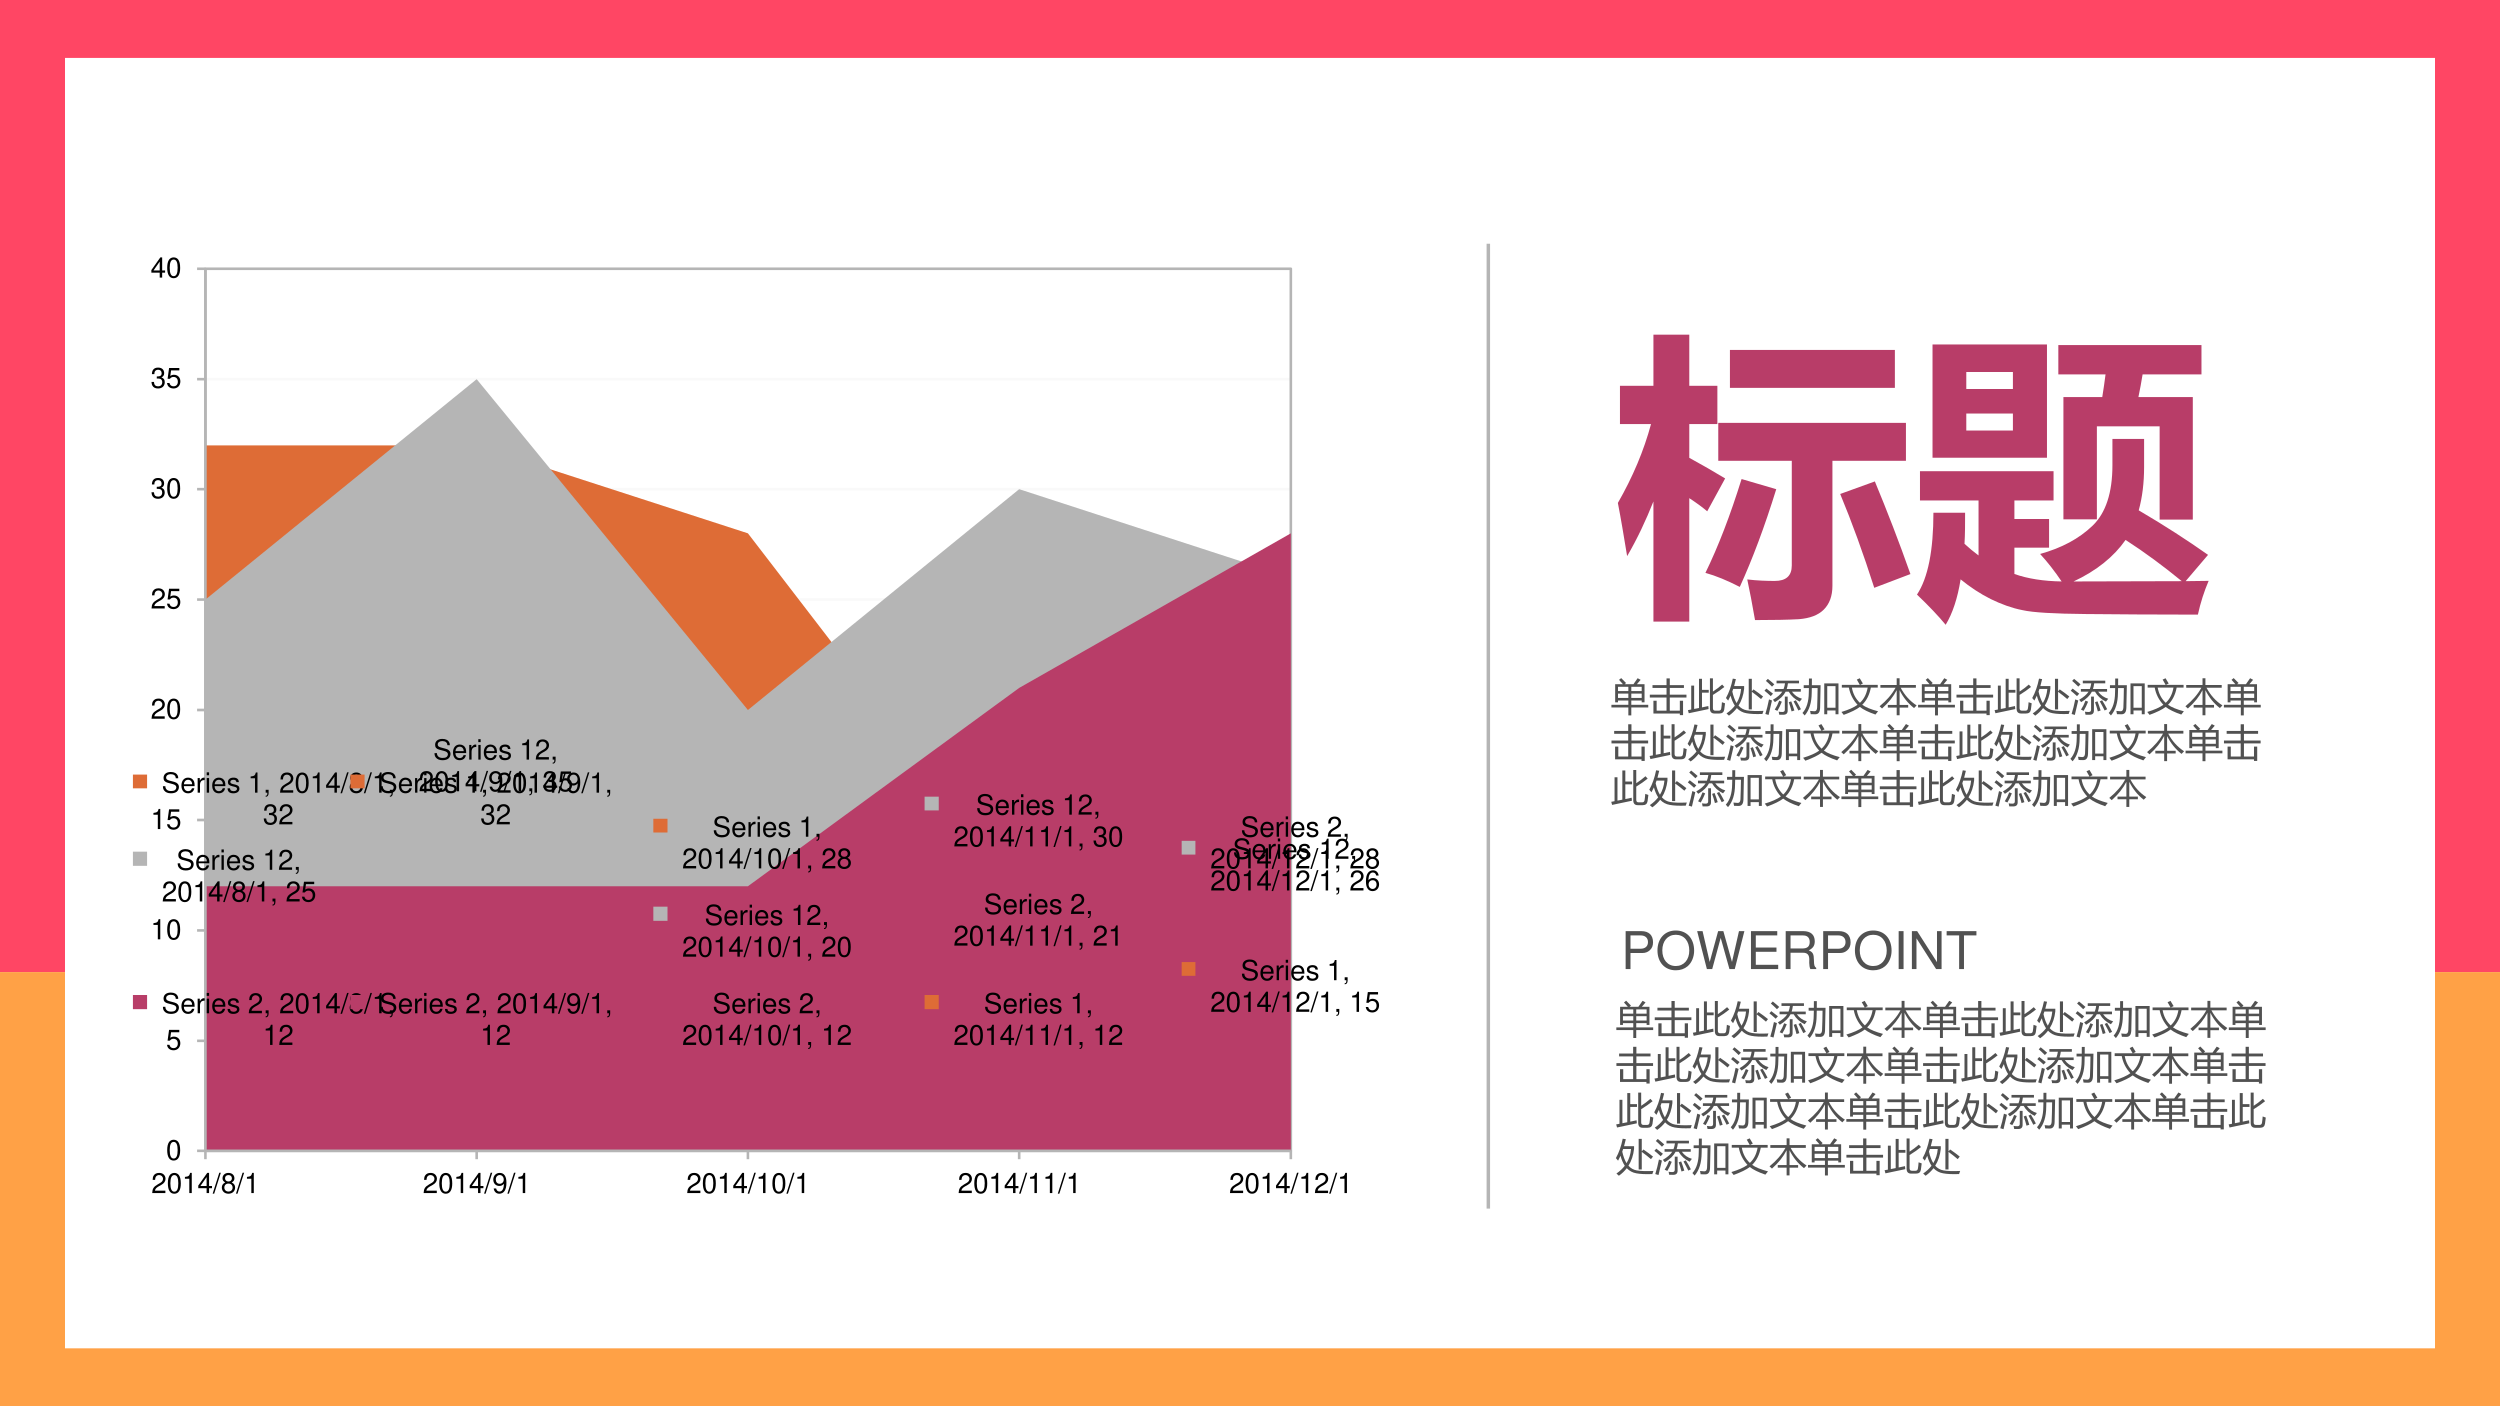 <?xml version="1.0" encoding="UTF-8" standalone="no"?>
<!DOCTYPE svg PUBLIC "-//W3C//DTD SVG 1.1//EN" "http://www.w3.org/Graphics/SVG/1.1/DTD/svg11.dtd">
<svg xmlns="http://www.w3.org/2000/svg" xmlns:xlink="http://www.w3.org/1999/xlink" version="1.1" width="720pt" height="405pt" viewBox="0 0 720 405">
<rect x="0" y="0" width="720" height="405" fill="#333333" stroke="none"/>
<g enable-background="new">
<g>
<g id="Layer-1" data-name="Artifact">
<clipPath id="cp92">
<path transform="matrix(1,0,0,-1,0,405)" d="M 0 0 L 720 0 L 720 405 L 0 405 Z " fill-rule="evenodd"/>
</clipPath>
<g clip-path="url(#cp92)">
<path transform="matrix(1,0,0,-1,0,405)" d="M 0 0 L 720 0 L 720 405 L 0 405 Z " fill="#ffffff" fill-rule="evenodd"/>
</g>
</g>
<g id="Layer-1" data-name="P">
<clipPath id="cp93">
<path transform="matrix(1,0,0,-1,0,405)" d="M 0 0 L 720 0 L 720 405 L 0 405 Z " fill-rule="evenodd"/>
</clipPath>
<g clip-path="url(#cp93)">
<path transform="matrix(1,0,0,-1,0,405)" d="M 0 125.04 L 720 125.04 L 720 405 L 0 405 Z " fill="#ff4664" fill-rule="evenodd"/>
</g>
</g>
<g id="Layer-1" data-name="P">
<clipPath id="cp94">
<path transform="matrix(1,0,0,-1,0,405)" d="M 0 0 L 720 0 L 720 405 L 0 405 Z " fill-rule="evenodd"/>
</clipPath>
<g clip-path="url(#cp94)">
<path transform="matrix(1,0,0,-1,0,405)" d="M 0 0 L 720 0 L 720 125.04 L 0 125.04 Z " fill="#ffa146" fill-rule="evenodd"/>
</g>
</g>
<g id="Layer-1" data-name="P">
<path transform="matrix(1,0,0,-1,0,405)" d="M 18.72 16.68 L 701.28 16.68 L 701.28 388.32 L 18.72 388.32 Z " fill="#ffffff" fill-rule="evenodd"/>
</g>
<g id="Layer-1" data-name="P">
<path transform="matrix(1,0,0,-1,0,405)" stroke-width=".14" stroke-linecap="butt" stroke-miterlimit="10" stroke-linejoin="miter" fill="none" stroke="#000000" stroke-opacity="0" d="M 32.562 53.265 L 400.502 53.265 L 400.502 338.575 L 32.562 338.575 Z "/>
</g>
<g id="Layer-1" data-name="Artifact">
<path transform="matrix(1,0,0,-1,0,405)" stroke-width=".75" stroke-linecap="butt" stroke-linejoin="round" fill="none" stroke="#919191" stroke-opacity=".051" d="M 59.16 105.24 L 371.76 105.24 M 59.16 137.04 L 371.76 137.04 M 59.16 168.84 L 371.76 168.84 M 59.16 200.52 L 371.76 200.52 M 59.16 232.32 L 371.76 232.32 M 59.16 264.12 L 371.76 264.12 M 59.16 295.8 L 371.76 295.8 M 59.16 327.6 L 371.76 327.6 "/>
<path transform="matrix(1,0,0,-1,0,405)" stroke-width=".75" stroke-linecap="butt" stroke-linejoin="round" fill="none" stroke="#b5b5b5" d="M 59.16 73.56 L 371.76 73.56 L 371.76 327.6 L 59.16 327.6 Z "/>
<path transform="matrix(1,0,0,-1,0,405)" d="M 59.16 276.72 L 137.28 276.72 L 215.4 251.4 L 293.52 149.76 L 371.76 168.84 L 371.76 73.56 L 293.52 73.56 L 215.4 73.56 L 137.28 73.56 L 59.16 73.56 Z " fill="#de6c36"/>
<path transform="matrix(1,0,0,-1,0,405)" d="M 59.16 232.32 L 137.28 295.8 L 215.4 200.52 L 293.52 264.12 L 371.76 238.68 L 371.76 73.56 L 293.52 73.56 L 215.4 73.56 L 137.28 73.56 L 59.16 73.56 Z " fill="#b5b5b5"/>
<path transform="matrix(1,0,0,-1,0,405)" d="M 59.16 149.76 L 137.28 149.76 L 215.4 149.76 L 293.52 206.88 L 371.76 251.4 L 371.76 73.56 L 293.52 73.56 L 215.4 73.56 L 137.28 73.56 L 59.16 73.56 Z " fill="#b83d68"/>
<path transform="matrix(1,0,0,-1,0,405)" stroke-width=".75" stroke-linecap="butt" stroke-linejoin="round" fill="none" stroke="#b5b5b5" d="M 59.16 73.56 L 59.16 327.6 "/>
<path transform="matrix(1,0,0,-1,0,405)" stroke-width=".75" stroke-linecap="butt" stroke-linejoin="round" fill="none" stroke="#b5b5b5" d="M 56.76 73.56 L 59.16 73.56 M 56.76 105.24 L 59.16 105.24 M 56.76 137.04 L 59.16 137.04 M 56.76 168.84 L 59.16 168.84 M 56.76 200.52 L 59.16 200.52 M 56.76 232.32 L 59.16 232.32 M 56.76 264.12 L 59.16 264.12 M 56.76 295.8 L 59.16 295.8 M 56.76 327.6 L 59.16 327.6 "/>
<path transform="matrix(1,0,0,-1,0,405)" stroke-width=".75" stroke-linecap="butt" stroke-linejoin="round" fill="none" stroke="#b5b5b5" d="M 59.16 73.56 L 371.76 73.56 "/>
<path transform="matrix(1,0,0,-1,0,405)" stroke-width=".75" stroke-linecap="butt" stroke-linejoin="round" fill="none" stroke="#b5b5b5" d="M 59.16 73.56 L 59.16 71.16 M 137.28 73.56 L 137.28 71.16 M 215.4 73.56 L 215.4 71.16 M 293.52 73.56 L 293.52 71.16 M 371.76 73.56 L 371.76 71.16 "/>
<path transform="matrix(1,0,0,-1,0,405)" d="M 38.28 177.96 L 42.36 177.96 L 42.36 181.92 L 38.28 181.92 Z " fill="#de6c36" fill-rule="evenodd"/>
<clipPath id="cp95">
<path transform="matrix(1,0,0,-1,0,405)" d="M 32.52 53.28 L 400.44 53.28 L 400.44 338.64 L 32.52 338.64 Z " fill-rule="evenodd"/>
</clipPath>
<g clip-path="url(#cp95)">
<symbol id="font_60_34">
<path d="M .548 .538 C .548 .588 .545 .602 .529 .636 C .489 .72 .404 .764 .281 .764 C .121 .764 .022 .682 .022 .55 C .022 .461 .069 .405 .165 .38 L .346 .332 C .439 .308 .48 .271 .48 .214 C .48 .175 .459 .135 .428 .113 C .399 .092 .353 .082 .294 .082 C .214 .082 .161 .101 .126 .143 C .099 .175 .087 .21 .088 .255 L 0 .255 C .001 .188 .014 .144 .043 .104 C .093 .035 .177 0 .288 0 C .375 0 .446 .02 .493 .056 C .542 .095 .573 .16 .573 .223 C .573 .313 .517 .379 .418 .406 L .235 .455 C .147 .479 .115 .507 .115 .563 C .115 .637 .18 .686 .278 .686 C .394 .686 .459 .634 .46 .538 L .548 .538 Z "/>
</symbol>
<symbol id="font_60_46">
<path d="M .473 .257 C .473 .337 .467 .385 .452 .424 C .418 .51 .338 .562 .24 .562 C .094 .562 0 .451 0 .278 C 0 .105 .09 0 .238 0 C .358 0 .441 .068 .462 .182 L .378 .182 C .355 .113 .308 .077 .241 .077 C .188 .077 .143 .101 .115 .145 C .095 .175 .088 .205 .087 .257 L .473 .257 M .089 .325 C .096 .422 .155 .485 .239 .485 C .324 .485 .383 .419 .383 .325 L .089 .325 Z "/>
</symbol>
<symbol id="font_60_53">
<path d="M 0 .524 L 0 0 L .084 0 L .084 .272 C .085 .398 .137 .454 .252 .451 L .252 .536 C .238 .538 .23 .539 .22 .539 C .166 .539 .125 .507 .077 .429 L .077 .524 L 0 .524 Z "/>
</symbol>
<symbol id="font_60_4a">
<path d="M .084 .524 L .001 .524 L .001 0 L .084 0 L .084 .524 M .084 .729 L 0 .729 L 0 .624 L .084 .624 L .084 .729 Z "/>
</symbol>
<symbol id="font_60_54">
<path d="M .404 .401 C .403 .504 .335 .562 .214 .562 C .092 .562 .013 .499 .013 .402 C .013 .32 .055 .281 .179 .251 L .257 .232 C .315 .218 .338 .197 .338 .16 C .338 .11 .289 .077 .216 .077 C .171 .077 .133 .09 .112 .112 C .099 .127 .093 .142 .088 .179 L 0 .179 C .004 .058 .072 0 .209 0 C .341 0 .425 .065 .425 .166 C .425 .244 .381 .287 .277 .312 L .197 .331 C .129 .347 .1 .369 .1 .406 C .1 .455 .143 .485 .211 .485 C .278 .485 .314 .456 .316 .401 L .404 .401 Z "/>
</symbol>
<symbol id="font_60_1">
<path d="M -2147483500 -2147483500 Z "/>
</symbol>
<symbol id="font_60_12">
<path d="M .157 .515 L .157 0 L .245 0 L .245 .723 L .187 .723 C .156 .612 .136 .597 0 .579 L 0 .515 L .157 .515 Z "/>
</symbol>
<use xlink:href="#font_60_34" transform="matrix(8.04,0,0,-8.04,46.922,228.475)"/>
<use xlink:href="#font_60_46" transform="matrix(8.04,0,0,-8.04,52.252,228.475)"/>
<use xlink:href="#font_60_53" transform="matrix(8.04,0,0,-8.04,56.924,228.29)"/>
<use xlink:href="#font_60_4a" transform="matrix(8.04,0,0,-8.04,59.537,228.29)"/>
<use xlink:href="#font_60_46" transform="matrix(8.04,0,0,-8.04,61.113,228.475)"/>
<use xlink:href="#font_60_54" transform="matrix(8.04,0,0,-8.04,65.535,228.475)"/>
<use xlink:href="#font_60_1" transform="matrix(8.04,0,0,-8.04,17265767000,-17265767000)"/>
<use xlink:href="#font_60_12" transform="matrix(8.04,0,0,-8.04,72.184,228.29)"/>
</g>
<clipPath id="cp97">
<path transform="matrix(1,0,0,-1,0,405)" d="M 32.52 53.28 L 400.44 53.28 L 400.44 338.64 L 32.52 338.64 Z " fill-rule="evenodd"/>
</clipPath>
<g clip-path="url(#cp97)">
<symbol id="font_60_d">
<path d="M 0 .253 L 0 .149 L .06 .149 L .06 .131 C .06 .062 .047 .042 0 .04 L 0 .002 C .066 0 .105 .048 .105 .133 L .105 .253 L 0 .253 Z "/>
</symbol>
<use xlink:href="#font_60_d" transform="matrix(8.04,0,0,-8.04,76.515,229.488)"/>
<use xlink:href="#font_60_1" transform="matrix(8.04,0,0,-8.04,17265767000,-17265767000)"/>
</g>
<clipPath id="cp98">
<path transform="matrix(1,0,0,-1,0,405)" d="M 32.52 53.28 L 400.44 53.28 L 400.44 338.64 L 32.52 338.64 Z " fill-rule="evenodd"/>
</clipPath>
<g clip-path="url(#cp98)">
<symbol id="font_60_13">
<path d="M .472 .086 L .099 .086 C .108 .146 .14 .184 .227 .237 L .327 .293 C .426 .348 .477 .422 .477 .511 C .477 .571 .453 .627 .411 .666 C .369 .704 .317 .722 .25 .722 C .16 .722 .093 .69 .054 .628 C .029 .59 .018 .545 .016 .472 L .104 .472 C .107 .521 .113 .55 .125 .574 C .148 .618 .194 .645 .247 .645 C .327 .645 .387 .587 .387 .509 C .387 .451 .354 .401 .291 .365 L .199 .311 C .051 .226 .008 .158 0 0 L .472 0 L .472 .086 Z "/>
</symbol>
<symbol id="font_60_11">
<path d="M .232 .746 C .166 .746 .106 .716 .069 .667 C .023 .603 0 .507 0 .373 C 0 .129 .08 0 .232 0 C .382 0 .464 .129 .464 .367 C .464 .507 .442 .601 .395 .667 C .358 .717 .299 .746 .232 .746 M .232 .668 C .327 .668 .374 .571 .374 .375 C .374 .169 .328 .073 .23 .073 C .137 .073 .09 .173 .09 .372 C .09 .571 .137 .668 .232 .668 Z "/>
</symbol>
<symbol id="font_60_15">
<path d="M .299 .175 L .299 0 L .387 0 L .387 .175 L .492 .175 L .492 .254 L .387 .254 L .387 .723 L .322 .723 L 0 .268 L 0 .175 L .299 .175 M .299 .254 L .077 .254 L .299 .573 L .299 .254 Z "/>
</symbol>
<symbol id="font_60_10">
<path d="M .237 .749 L 0 0 L .055 0 L .292 .749 L .237 .749 Z "/>
</symbol>
<symbol id="font_60_19">
<path d="M .354 .404 C .428 .449 .451 .485 .451 .553 C .451 .667 .364 .746 .238 .746 C .113 .746 .025 .667 .025 .554 C .025 .485 .048 .45 .121 .404 C .04 .363 0 .304 0 .224 C 0 .092 .097 0 .238 0 C .378 0 .476 .092 .476 .224 C .476 .304 .436 .363 .354 .404 M .238 .668 C .313 .668 .361 .623 .361 .551 C .361 .483 .312 .438 .238 .438 C .163 .438 .115 .483 .115 .553 C .115 .623 .163 .668 .238 .668 M .238 .364 C .326 .364 .386 .306 .386 .222 C .386 .135 .327 .078 .236 .078 C .15 .078 .09 .137 .09 .221 C .09 .307 .149 .364 .238 .364 Z "/>
</symbol>
<use xlink:href="#font_60_13" transform="matrix(8.04,0,0,-8.04,80.649,228.282)"/>
<use xlink:href="#font_60_11" transform="matrix(8.04,0,0,-8.04,85.16,228.475)"/>
<use xlink:href="#font_60_12" transform="matrix(8.04,0,0,-8.04,90.072,228.29)"/>
<use xlink:href="#font_60_15" transform="matrix(8.04,0,0,-8.04,93.915,228.29)"/>
<use xlink:href="#font_60_10" transform="matrix(8.04,0,0,-8.04,98.064,228.451)"/>
<use xlink:href="#font_60_19" transform="matrix(8.04,0,0,-8.04,100.701,228.475)"/>
<use xlink:href="#font_60_10" transform="matrix(8.04,0,0,-8.04,104.777,228.451)"/>
<use xlink:href="#font_60_12" transform="matrix(8.04,0,0,-8.04,107.937,228.29)"/>
</g>
<clipPath id="cp99">
<path transform="matrix(1,0,0,-1,0,405)" d="M 32.52 53.28 L 400.44 53.28 L 400.44 338.64 L 32.52 338.64 Z " fill-rule="evenodd"/>
</clipPath>
<g clip-path="url(#cp99)">
<use xlink:href="#font_60_d" transform="matrix(8.04,0,0,-8.04,112.279,229.488)"/>
<use xlink:href="#font_60_1" transform="matrix(8.04,0,0,-8.04,17265767000,-17265767000)"/>
</g>
<clipPath id="cp100">
<path transform="matrix(1,0,0,-1,0,405)" d="M 32.52 53.28 L 400.44 53.28 L 400.44 338.64 L 32.52 338.64 Z " fill-rule="evenodd"/>
</clipPath>
<g clip-path="url(#cp100)">
<symbol id="font_60_14">
<path d="M .189 .356 L .2 .356 L .237 .356 C .333 .356 .384 .311 .384 .224 C .384 .133 .329 .078 .238 .078 C .141 .078 .094 .127 .088 .233 L 0 .233 C .004 .175 .014 .137 .031 .105 C .068 .035 .137 0 .234 0 C .38 0 .474 .088 .474 .225 C .474 .317 .439 .367 .354 .397 C .42 .424 .453 .474 .453 .547 C .453 .671 .372 .746 .237 .746 C .094 .746 .018 .666 .015 .513 L .103 .513 C .104 .557 .108 .582 .119 .604 C .139 .645 .183 .669 .238 .669 C .316 .669 .363 .622 .363 .544 C .363 .493 .345 .462 .306 .445 C .282 .435 .25 .431 .189 .43 L .189 .356 Z "/>
</symbol>
<use xlink:href="#font_60_14" transform="matrix(8.04,0,0,-8.04,75.953,237.595)"/>
<use xlink:href="#font_60_13" transform="matrix(8.04,0,0,-8.04,80.409,237.402)"/>
</g>
<path transform="matrix(1,0,0,-1,0,405)" d="M 100.92 177.96 L 105 177.96 L 105 181.92 L 100.92 181.92 Z " fill="#de6c36" fill-rule="evenodd"/>
<clipPath id="cp101">
<path transform="matrix(1,0,0,-1,0,405)" d="M 32.52 53.28 L 400.44 53.28 L 400.44 338.64 L 32.52 338.64 Z " fill-rule="evenodd"/>
</clipPath>
<g clip-path="url(#cp101)">
<use xlink:href="#font_60_34" transform="matrix(8.04,0,0,-8.04,109.536,228.475)"/>
<use xlink:href="#font_60_46" transform="matrix(8.04,0,0,-8.04,114.866,228.475)"/>
<use xlink:href="#font_60_53" transform="matrix(8.04,0,0,-8.04,119.538,228.29)"/>
<use xlink:href="#font_60_4a" transform="matrix(8.04,0,0,-8.04,122.151,228.29)"/>
<use xlink:href="#font_60_46" transform="matrix(8.04,0,0,-8.04,123.727,228.475)"/>
<use xlink:href="#font_60_54" transform="matrix(8.04,0,0,-8.04,128.149,228.475)"/>
<use xlink:href="#font_60_1" transform="matrix(8.04,0,0,-8.04,17265767000,-17265767000)"/>
<use xlink:href="#font_60_12" transform="matrix(8.04,0,0,-8.04,134.798,228.29)"/>
</g>
<clipPath id="cp102">
<path transform="matrix(1,0,0,-1,0,405)" d="M 32.52 53.28 L 400.44 53.28 L 400.44 338.64 L 32.52 338.64 Z " fill-rule="evenodd"/>
</clipPath>
<g clip-path="url(#cp102)">
<use xlink:href="#font_60_d" transform="matrix(8.04,0,0,-8.04,139.129,229.488)"/>
<use xlink:href="#font_60_1" transform="matrix(8.04,0,0,-8.04,17265767000,-17265767000)"/>
</g>
<clipPath id="cp103">
<path transform="matrix(1,0,0,-1,0,405)" d="M 32.52 53.28 L 400.44 53.28 L 400.44 338.64 L 32.52 338.64 Z " fill-rule="evenodd"/>
</clipPath>
<g clip-path="url(#cp103)">
<symbol id="font_60_1a">
<path d="M .015 .188 C .032 .07 .108 0 .216 0 C .295 0 .365 .038 .407 .103 C .451 .174 .471 .262 .471 .393 C .471 .515 .453 .592 .411 .656 C .372 .715 .31 .746 .232 .746 C .097 .746 0 .645 0 .505 C 0 .372 .09 .278 .218 .278 C .285 .278 .335 .302 .38 .357 C .379 .177 .323 .078 .222 .078 C .16 .078 .117 .118 .103 .188 L .015 .188 M .231 .669 C .313 .669 .375 .6 .375 .507 C .375 .418 .315 .356 .228 .356 C .143 .356 .09 .416 .09 .512 C .09 .603 .149 .669 .231 .669 Z "/>
</symbol>
<use xlink:href="#font_60_13" transform="matrix(8.04,0,0,-8.04,143.263,228.282)"/>
<use xlink:href="#font_60_11" transform="matrix(8.04,0,0,-8.04,147.774,228.475)"/>
<use xlink:href="#font_60_12" transform="matrix(8.04,0,0,-8.04,152.686,228.29)"/>
<use xlink:href="#font_60_15" transform="matrix(8.04,0,0,-8.04,156.529,228.29)"/>
<use xlink:href="#font_60_10" transform="matrix(8.04,0,0,-8.04,160.678,228.451)"/>
<use xlink:href="#font_60_1a" transform="matrix(8.04,0,0,-8.04,163.323,228.475)"/>
<use xlink:href="#font_60_10" transform="matrix(8.04,0,0,-8.04,167.391,228.451)"/>
<use xlink:href="#font_60_12" transform="matrix(8.04,0,0,-8.04,170.551,228.29)"/>
</g>
<clipPath id="cp104">
<path transform="matrix(1,0,0,-1,0,405)" d="M 32.52 53.28 L 400.44 53.28 L 400.44 338.64 L 32.52 338.64 Z " fill-rule="evenodd"/>
</clipPath>
<g clip-path="url(#cp104)">
<use xlink:href="#font_60_d" transform="matrix(8.04,0,0,-8.04,174.889,229.488)"/>
<use xlink:href="#font_60_1" transform="matrix(8.04,0,0,-8.04,17265767000,-17265767000)"/>
</g>
<clipPath id="cp105">
<path transform="matrix(1,0,0,-1,0,405)" d="M 32.52 53.28 L 400.44 53.28 L 400.44 338.64 L 32.52 338.64 Z " fill-rule="evenodd"/>
</clipPath>
<g clip-path="url(#cp105)">
<use xlink:href="#font_60_14" transform="matrix(8.04,0,0,-8.04,138.567,237.595)"/>
<use xlink:href="#font_60_13" transform="matrix(8.04,0,0,-8.04,143.023,237.402)"/>
</g>
<path transform="matrix(1,0,0,-1,0,405)" d="M 188.16 165.24 L 192.24 165.24 L 192.24 169.2 L 188.16 169.2 Z " fill="#de6c36" fill-rule="evenodd"/>
<clipPath id="cp106">
<path transform="matrix(1,0,0,-1,0,405)" d="M 32.52 53.28 L 400.44 53.28 L 400.44 338.64 L 32.52 338.64 Z " fill-rule="evenodd"/>
</clipPath>
<g clip-path="url(#cp106)">
<use xlink:href="#font_60_34" transform="matrix(8.04,0,0,-8.04,205.566,241.165)"/>
<use xlink:href="#font_60_46" transform="matrix(8.04,0,0,-8.04,210.896,241.165)"/>
<use xlink:href="#font_60_53" transform="matrix(8.04,0,0,-8.04,215.568,240.98)"/>
<use xlink:href="#font_60_4a" transform="matrix(8.04,0,0,-8.04,218.181,240.98)"/>
<use xlink:href="#font_60_46" transform="matrix(8.04,0,0,-8.04,219.757,241.165)"/>
<use xlink:href="#font_60_54" transform="matrix(8.04,0,0,-8.04,224.179,241.165)"/>
<use xlink:href="#font_60_1" transform="matrix(8.04,0,0,-8.04,17265767000,-17265767000)"/>
<use xlink:href="#font_60_12" transform="matrix(8.04,0,0,-8.04,230.828,240.98)"/>
</g>
<clipPath id="cp107">
<path transform="matrix(1,0,0,-1,0,405)" d="M 32.52 53.28 L 400.44 53.28 L 400.44 338.64 L 32.52 338.64 Z " fill-rule="evenodd"/>
</clipPath>
<g clip-path="url(#cp107)">
<use xlink:href="#font_60_d" transform="matrix(8.04,0,0,-8.04,235.159,242.178)"/>
<use xlink:href="#font_60_1" transform="matrix(8.04,0,0,-8.04,17265767000,-17265767000)"/>
</g>
<clipPath id="cp108">
<path transform="matrix(1,0,0,-1,0,405)" d="M 32.52 53.28 L 400.44 53.28 L 400.44 338.64 L 32.52 338.64 Z " fill-rule="evenodd"/>
</clipPath>
<g clip-path="url(#cp108)">
<use xlink:href="#font_60_13" transform="matrix(8.04,0,0,-8.04,196.693,250.092)"/>
<use xlink:href="#font_60_11" transform="matrix(8.04,0,0,-8.04,201.204,250.285)"/>
<use xlink:href="#font_60_12" transform="matrix(8.04,0,0,-8.04,206.116,250.1)"/>
<use xlink:href="#font_60_15" transform="matrix(8.04,0,0,-8.04,209.959,250.1)"/>
<use xlink:href="#font_60_10" transform="matrix(8.04,0,0,-8.04,214.108,250.261)"/>
<use xlink:href="#font_60_12" transform="matrix(8.04,0,0,-8.04,217.268,250.1)"/>
<use xlink:href="#font_60_11" transform="matrix(8.04,0,0,-8.04,221.231,250.285)"/>
<use xlink:href="#font_60_10" transform="matrix(8.04,0,0,-8.04,225.259,250.261)"/>
<use xlink:href="#font_60_12" transform="matrix(8.04,0,0,-8.04,228.419,250.1)"/>
</g>
<clipPath id="cp109">
<path transform="matrix(1,0,0,-1,0,405)" d="M 32.52 53.28 L 400.44 53.28 L 400.44 338.64 L 32.52 338.64 Z " fill-rule="evenodd"/>
</clipPath>
<g clip-path="url(#cp109)">
<use xlink:href="#font_60_d" transform="matrix(8.04,0,0,-8.04,232.759,251.298)"/>
<use xlink:href="#font_60_1" transform="matrix(8.04,0,0,-8.04,17265767000,-17265767000)"/>
</g>
<clipPath id="cp110">
<path transform="matrix(1,0,0,-1,0,405)" d="M 32.52 53.28 L 400.44 53.28 L 400.44 338.64 L 32.52 338.64 Z " fill-rule="evenodd"/>
</clipPath>
<g clip-path="url(#cp110)">
<use xlink:href="#font_60_13" transform="matrix(8.04,0,0,-8.04,236.773,250.092)"/>
<use xlink:href="#font_60_19" transform="matrix(8.04,0,0,-8.04,241.238,250.285)"/>
</g>
<path transform="matrix(1,0,0,-1,0,405)" d="M 266.28 114.36 L 270.36 114.36 L 270.36 118.44 L 266.28 118.44 Z " fill="#de6c36" fill-rule="evenodd"/>
<clipPath id="cp111">
<path transform="matrix(1,0,0,-1,0,405)" d="M 32.52 53.28 L 400.44 53.28 L 400.44 338.64 L 32.52 338.64 Z " fill-rule="evenodd"/>
</clipPath>
<g clip-path="url(#cp111)">
<use xlink:href="#font_60_34" transform="matrix(8.04,0,0,-8.04,283.706,292.005)"/>
<use xlink:href="#font_60_46" transform="matrix(8.04,0,0,-8.04,289.036,292.005)"/>
<use xlink:href="#font_60_53" transform="matrix(8.04,0,0,-8.04,293.708,291.82)"/>
<use xlink:href="#font_60_4a" transform="matrix(8.04,0,0,-8.04,296.321,291.82)"/>
<use xlink:href="#font_60_46" transform="matrix(8.04,0,0,-8.04,297.897,292.005)"/>
<use xlink:href="#font_60_54" transform="matrix(8.04,0,0,-8.04,302.318,292.005)"/>
<use xlink:href="#font_60_1" transform="matrix(8.04,0,0,-8.04,17265767000,-17265767000)"/>
<use xlink:href="#font_60_12" transform="matrix(8.04,0,0,-8.04,308.968,291.82)"/>
</g>
<clipPath id="cp112">
<path transform="matrix(1,0,0,-1,0,405)" d="M 32.52 53.28 L 400.44 53.28 L 400.44 338.64 L 32.52 338.64 Z " fill-rule="evenodd"/>
</clipPath>
<g clip-path="url(#cp112)">
<use xlink:href="#font_60_d" transform="matrix(8.04,0,0,-8.04,313.32,293.018)"/>
<use xlink:href="#font_60_1" transform="matrix(8.04,0,0,-8.04,17265767000,-17265767000)"/>
</g>
<clipPath id="cp113">
<path transform="matrix(1,0,0,-1,0,405)" d="M 32.52 53.28 L 400.44 53.28 L 400.44 338.64 L 32.52 338.64 Z " fill-rule="evenodd"/>
</clipPath>
<g clip-path="url(#cp113)">
<use xlink:href="#font_60_13" transform="matrix(8.04,0,0,-8.04,274.833,300.932)"/>
<use xlink:href="#font_60_11" transform="matrix(8.04,0,0,-8.04,279.344,301.125)"/>
<use xlink:href="#font_60_12" transform="matrix(8.04,0,0,-8.04,284.256,300.94)"/>
<use xlink:href="#font_60_15" transform="matrix(8.04,0,0,-8.04,288.099,300.94)"/>
<use xlink:href="#font_60_10" transform="matrix(8.04,0,0,-8.04,292.248,301.101)"/>
<use xlink:href="#font_60_12" transform="matrix(8.04,0,0,-8.04,295.408,300.94)"/>
<use xlink:href="#font_60_12" transform="matrix(8.04,0,0,-8.04,299.846,300.94)"/>
<use xlink:href="#font_60_10" transform="matrix(8.04,0,0,-8.04,303.399,301.101)"/>
<use xlink:href="#font_60_12" transform="matrix(8.04,0,0,-8.04,306.559,300.94)"/>
</g>
<clipPath id="cp114">
<path transform="matrix(1,0,0,-1,0,405)" d="M 32.52 53.28 L 400.44 53.28 L 400.44 338.64 L 32.52 338.64 Z " fill-rule="evenodd"/>
</clipPath>
<g clip-path="url(#cp114)">
<use xlink:href="#font_60_d" transform="matrix(8.04,0,0,-8.04,310.92,302.138)"/>
<use xlink:href="#font_60_1" transform="matrix(8.04,0,0,-8.04,17265767000,-17265767000)"/>
</g>
<clipPath id="cp115">
<path transform="matrix(1,0,0,-1,0,405)" d="M 32.52 53.28 L 400.44 53.28 L 400.44 338.64 L 32.52 338.64 Z " fill-rule="evenodd"/>
</clipPath>
<g clip-path="url(#cp115)">
<use xlink:href="#font_60_12" transform="matrix(8.04,0,0,-8.04,315.48,300.94)"/>
<use xlink:href="#font_60_13" transform="matrix(8.04,0,0,-8.04,319.373,300.932)"/>
</g>
<path transform="matrix(1,0,0,-1,0,405)" d="M 340.32 123.96 L 344.28 123.96 L 344.28 127.92 L 340.32 127.92 Z " fill="#de6c36" fill-rule="evenodd"/>
<clipPath id="cp116">
<path transform="matrix(1,0,0,-1,0,405)" d="M 32.52 53.28 L 400.44 53.28 L 400.44 338.64 L 32.52 338.64 Z " fill-rule="evenodd"/>
</clipPath>
<g clip-path="url(#cp116)">
<use xlink:href="#font_60_34" transform="matrix(8.04,0,0,-8.04,357.676,282.475)"/>
<use xlink:href="#font_60_46" transform="matrix(8.04,0,0,-8.04,363.006,282.475)"/>
<use xlink:href="#font_60_53" transform="matrix(8.04,0,0,-8.04,367.678,282.29)"/>
<use xlink:href="#font_60_4a" transform="matrix(8.04,0,0,-8.04,370.291,282.29)"/>
<use xlink:href="#font_60_46" transform="matrix(8.04,0,0,-8.04,371.867,282.475)"/>
<use xlink:href="#font_60_54" transform="matrix(8.04,0,0,-8.04,376.288,282.475)"/>
<use xlink:href="#font_60_1" transform="matrix(8.04,0,0,-8.04,17265767000,-17265767000)"/>
<use xlink:href="#font_60_12" transform="matrix(8.04,0,0,-8.04,382.938,282.29)"/>
</g>
<clipPath id="cp117">
<path transform="matrix(1,0,0,-1,0,405)" d="M 32.52 53.28 L 400.44 53.28 L 400.44 338.64 L 32.52 338.64 Z " fill-rule="evenodd"/>
</clipPath>
<g clip-path="url(#cp117)">
<use xlink:href="#font_60_d" transform="matrix(8.04,0,0,-8.04,387.269,283.488)"/>
<use xlink:href="#font_60_1" transform="matrix(8.04,0,0,-8.04,17265767000,-17265767000)"/>
</g>
<clipPath id="cp118">
<path transform="matrix(1,0,0,-1,0,405)" d="M 32.52 53.28 L 400.44 53.28 L 400.44 338.64 L 32.52 338.64 Z " fill-rule="evenodd"/>
</clipPath>
<g clip-path="url(#cp118)">
<use xlink:href="#font_60_13" transform="matrix(8.04,0,0,-8.04,348.803,291.402)"/>
<use xlink:href="#font_60_11" transform="matrix(8.04,0,0,-8.04,353.314,291.595)"/>
<use xlink:href="#font_60_12" transform="matrix(8.04,0,0,-8.04,358.226,291.41)"/>
<use xlink:href="#font_60_15" transform="matrix(8.04,0,0,-8.04,362.069,291.41)"/>
<use xlink:href="#font_60_10" transform="matrix(8.04,0,0,-8.04,366.218,291.571)"/>
<use xlink:href="#font_60_12" transform="matrix(8.04,0,0,-8.04,369.378,291.41)"/>
<use xlink:href="#font_60_13" transform="matrix(8.04,0,0,-8.04,373.269,291.402)"/>
<use xlink:href="#font_60_10" transform="matrix(8.04,0,0,-8.04,377.369,291.571)"/>
<use xlink:href="#font_60_12" transform="matrix(8.04,0,0,-8.04,380.529,291.41)"/>
</g>
<clipPath id="cp119">
<path transform="matrix(1,0,0,-1,0,405)" d="M 32.52 53.28 L 400.44 53.28 L 400.44 338.64 L 32.52 338.64 Z " fill-rule="evenodd"/>
</clipPath>
<g clip-path="url(#cp119)">
<use xlink:href="#font_60_d" transform="matrix(8.04,0,0,-8.04,384.87,292.608)"/>
<use xlink:href="#font_60_1" transform="matrix(8.04,0,0,-8.04,17265767000,-17265767000)"/>
</g>
<clipPath id="cp120">
<path transform="matrix(1,0,0,-1,0,405)" d="M 32.52 53.28 L 400.44 53.28 L 400.44 338.64 L 32.52 338.64 Z " fill-rule="evenodd"/>
</clipPath>
<g clip-path="url(#cp120)">
<symbol id="font_60_16">
<path d="M .441 .732 L .075 .732 L .022 .346 L .103 .346 C .144 .395 .178 .412 .234 .412 C .329 .412 .388 .347 .388 .242 C .388 .14 .329 .078 .233 .078 C .156 .078 .109 .117 .088 .197 L 0 .197 C .012 .139 .022 .111 .043 .085 C .083 .031 .155 0 .235 0 C .378 0 .478 .104 .478 .254 C .478 .394 .385 .49 .249 .49 C .199 .49 .159 .477 .118 .447 L .146 .645 L .441 .645 L .441 .732 Z "/>
</symbol>
<use xlink:href="#font_60_12" transform="matrix(8.04,0,0,-8.04,389.43,291.41)"/>
<use xlink:href="#font_60_16" transform="matrix(8.04,0,0,-8.04,393.331,291.595)"/>
</g>
<path transform="matrix(1,0,0,-1,0,405)" d="M 38.28 155.64 L 42.36 155.64 L 42.36 159.72 L 38.28 159.72 Z " fill="#b5b5b5" fill-rule="evenodd"/>
<clipPath id="cp121">
<path transform="matrix(1,0,0,-1,0,405)" d="M 32.52 53.28 L 400.44 53.28 L 400.44 338.64 L 32.52 338.64 Z " fill-rule="evenodd"/>
</clipPath>
<g clip-path="url(#cp121)">
<use xlink:href="#font_60_34" transform="matrix(8.04,0,0,-8.04,51.17,250.695)"/>
<use xlink:href="#font_60_46" transform="matrix(8.04,0,0,-8.04,56.5,250.695)"/>
<use xlink:href="#font_60_53" transform="matrix(8.04,0,0,-8.04,61.172,250.51)"/>
<use xlink:href="#font_60_4a" transform="matrix(8.04,0,0,-8.04,63.785,250.51)"/>
<use xlink:href="#font_60_46" transform="matrix(8.04,0,0,-8.04,65.361,250.695)"/>
<use xlink:href="#font_60_54" transform="matrix(8.04,0,0,-8.04,69.783,250.695)"/>
<use xlink:href="#font_60_1" transform="matrix(8.04,0,0,-8.04,17265767000,-17265767000)"/>
<use xlink:href="#font_60_12" transform="matrix(8.04,0,0,-8.04,76.432,250.51)"/>
<use xlink:href="#font_60_13" transform="matrix(8.04,0,0,-8.04,80.323,250.502)"/>
</g>
<clipPath id="cp122">
<path transform="matrix(1,0,0,-1,0,405)" d="M 32.52 53.28 L 400.44 53.28 L 400.44 338.64 L 32.52 338.64 Z " fill-rule="evenodd"/>
</clipPath>
<g clip-path="url(#cp122)">
<use xlink:href="#font_60_d" transform="matrix(8.04,0,0,-8.04,85.203,251.708)"/>
<use xlink:href="#font_60_1" transform="matrix(8.04,0,0,-8.04,17265767000,-17265767000)"/>
</g>
<clipPath id="cp123">
<path transform="matrix(1,0,0,-1,0,405)" d="M 32.52 53.28 L 400.44 53.28 L 400.44 338.64 L 32.52 338.64 Z " fill-rule="evenodd"/>
</clipPath>
<g clip-path="url(#cp123)">
<use xlink:href="#font_60_13" transform="matrix(8.04,0,0,-8.04,46.857,259.622)"/>
<use xlink:href="#font_60_11" transform="matrix(8.04,0,0,-8.04,51.368,259.815)"/>
<use xlink:href="#font_60_12" transform="matrix(8.04,0,0,-8.04,56.28,259.63)"/>
<use xlink:href="#font_60_15" transform="matrix(8.04,0,0,-8.04,60.123,259.63)"/>
<use xlink:href="#font_60_10" transform="matrix(8.04,0,0,-8.04,64.272,259.791)"/>
<use xlink:href="#font_60_19" transform="matrix(8.04,0,0,-8.04,66.909,259.815)"/>
<use xlink:href="#font_60_10" transform="matrix(8.04,0,0,-8.04,70.985,259.791)"/>
<use xlink:href="#font_60_12" transform="matrix(8.04,0,0,-8.04,74.145,259.63)"/>
</g>
<clipPath id="cp124">
<path transform="matrix(1,0,0,-1,0,405)" d="M 32.52 53.28 L 400.44 53.28 L 400.44 338.64 L 32.52 338.64 Z " fill-rule="evenodd"/>
</clipPath>
<g clip-path="url(#cp124)">
<use xlink:href="#font_60_d" transform="matrix(8.04,0,0,-8.04,78.483,260.828)"/>
<use xlink:href="#font_60_1" transform="matrix(8.04,0,0,-8.04,17265767000,-17265767000)"/>
</g>
<clipPath id="cp125">
<path transform="matrix(1,0,0,-1,0,405)" d="M 32.52 53.28 L 400.44 53.28 L 400.44 338.64 L 32.52 338.64 Z " fill-rule="evenodd"/>
</clipPath>
<g clip-path="url(#cp125)">
<use xlink:href="#font_60_13" transform="matrix(8.04,0,0,-8.04,82.497,259.622)"/>
<use xlink:href="#font_60_16" transform="matrix(8.04,0,0,-8.04,86.945,259.815)"/>
</g>
<path transform="matrix(1,0,0,-1,0,405)" d="M 112.32 187.44 L 116.28 187.44 L 116.28 191.4 L 112.32 191.4 Z " fill="#b5b5b5" fill-rule="evenodd"/>
<clipPath id="cp126">
<path transform="matrix(1,0,0,-1,0,405)" d="M 32.52 53.28 L 400.44 53.28 L 400.44 338.64 L 32.52 338.64 Z " fill-rule="evenodd"/>
</clipPath>
<g clip-path="url(#cp126)">
<use xlink:href="#font_60_34" transform="matrix(8.04,0,0,-8.04,125.136,218.945)"/>
<use xlink:href="#font_60_46" transform="matrix(8.04,0,0,-8.04,130.466,218.945)"/>
<use xlink:href="#font_60_53" transform="matrix(8.04,0,0,-8.04,135.138,218.76)"/>
<use xlink:href="#font_60_4a" transform="matrix(8.04,0,0,-8.04,137.751,218.76)"/>
<use xlink:href="#font_60_46" transform="matrix(8.04,0,0,-8.04,139.327,218.945)"/>
<use xlink:href="#font_60_54" transform="matrix(8.04,0,0,-8.04,143.749,218.945)"/>
<use xlink:href="#font_60_1" transform="matrix(8.04,0,0,-8.04,17265767000,-17265767000)"/>
<use xlink:href="#font_60_12" transform="matrix(8.04,0,0,-8.04,150.398,218.76)"/>
<use xlink:href="#font_60_13" transform="matrix(8.04,0,0,-8.04,154.289,218.752)"/>
</g>
<clipPath id="cp127">
<path transform="matrix(1,0,0,-1,0,405)" d="M 32.52 53.28 L 400.44 53.28 L 400.44 338.64 L 32.52 338.64 Z " fill-rule="evenodd"/>
</clipPath>
<g clip-path="url(#cp127)">
<use xlink:href="#font_60_d" transform="matrix(8.04,0,0,-8.04,159.169,219.958)"/>
<use xlink:href="#font_60_1" transform="matrix(8.04,0,0,-8.04,17265767000,-17265767000)"/>
</g>
<clipPath id="cp128">
<path transform="matrix(1,0,0,-1,0,405)" d="M 32.52 53.28 L 400.44 53.28 L 400.44 338.64 L 32.52 338.64 Z " fill-rule="evenodd"/>
</clipPath>
<g clip-path="url(#cp128)">
<use xlink:href="#font_60_13" transform="matrix(8.04,0,0,-8.04,120.823,227.872)"/>
<use xlink:href="#font_60_11" transform="matrix(8.04,0,0,-8.04,125.334,228.065)"/>
<use xlink:href="#font_60_12" transform="matrix(8.04,0,0,-8.04,130.246,227.88)"/>
<use xlink:href="#font_60_15" transform="matrix(8.04,0,0,-8.04,134.089,227.88)"/>
<use xlink:href="#font_60_10" transform="matrix(8.04,0,0,-8.04,138.238,228.041)"/>
<use xlink:href="#font_60_1a" transform="matrix(8.04,0,0,-8.04,140.883,228.065)"/>
<use xlink:href="#font_60_10" transform="matrix(8.04,0,0,-8.04,144.951,228.041)"/>
<use xlink:href="#font_60_12" transform="matrix(8.04,0,0,-8.04,148.111,227.88)"/>
</g>
<clipPath id="cp129">
<path transform="matrix(1,0,0,-1,0,405)" d="M 32.52 53.28 L 400.44 53.28 L 400.44 338.64 L 32.52 338.64 Z " fill-rule="evenodd"/>
</clipPath>
<g clip-path="url(#cp129)">
<use xlink:href="#font_60_d" transform="matrix(8.04,0,0,-8.04,152.449,229.078)"/>
<use xlink:href="#font_60_1" transform="matrix(8.04,0,0,-8.04,17265767000,-17265767000)"/>
</g>
<clipPath id="cp130">
<path transform="matrix(1,0,0,-1,0,405)" d="M 32.52 53.28 L 400.44 53.28 L 400.44 338.64 L 32.52 338.64 Z " fill-rule="evenodd"/>
</clipPath>
<g clip-path="url(#cp130)">
<use xlink:href="#font_60_14" transform="matrix(8.04,0,0,-8.04,156.447,228.065)"/>
<use xlink:href="#font_60_16" transform="matrix(8.04,0,0,-8.04,160.911,228.065)"/>
</g>
<path transform="matrix(1,0,0,-1,0,405)" d="M 188.16 139.8 L 192.24 139.8 L 192.24 143.88 L 188.16 143.88 Z " fill="#b5b5b5" fill-rule="evenodd"/>
<clipPath id="cp131">
<path transform="matrix(1,0,0,-1,0,405)" d="M 32.52 53.28 L 400.44 53.28 L 400.44 338.64 L 32.52 338.64 Z " fill-rule="evenodd"/>
</clipPath>
<g clip-path="url(#cp131)">
<use xlink:href="#font_60_34" transform="matrix(8.04,0,0,-8.04,203.286,266.585)"/>
<use xlink:href="#font_60_46" transform="matrix(8.04,0,0,-8.04,208.616,266.585)"/>
<use xlink:href="#font_60_53" transform="matrix(8.04,0,0,-8.04,213.288,266.4)"/>
<use xlink:href="#font_60_4a" transform="matrix(8.04,0,0,-8.04,215.901,266.4)"/>
<use xlink:href="#font_60_46" transform="matrix(8.04,0,0,-8.04,217.477,266.585)"/>
<use xlink:href="#font_60_54" transform="matrix(8.04,0,0,-8.04,221.899,266.585)"/>
<use xlink:href="#font_60_1" transform="matrix(8.04,0,0,-8.04,17265767000,-17265767000)"/>
<use xlink:href="#font_60_12" transform="matrix(8.04,0,0,-8.04,228.548,266.4)"/>
<use xlink:href="#font_60_13" transform="matrix(8.04,0,0,-8.04,232.439,266.392)"/>
</g>
<clipPath id="cp132">
<path transform="matrix(1,0,0,-1,0,405)" d="M 32.52 53.28 L 400.44 53.28 L 400.44 338.64 L 32.52 338.64 Z " fill-rule="evenodd"/>
</clipPath>
<g clip-path="url(#cp132)">
<use xlink:href="#font_60_d" transform="matrix(8.04,0,0,-8.04,237.319,267.598)"/>
<use xlink:href="#font_60_1" transform="matrix(8.04,0,0,-8.04,17265767000,-17265767000)"/>
</g>
<clipPath id="cp133">
<path transform="matrix(1,0,0,-1,0,405)" d="M 32.52 53.28 L 400.44 53.28 L 400.44 338.64 L 32.52 338.64 Z " fill-rule="evenodd"/>
</clipPath>
<g clip-path="url(#cp133)">
<use xlink:href="#font_60_13" transform="matrix(8.04,0,0,-8.04,196.693,275.512)"/>
<use xlink:href="#font_60_11" transform="matrix(8.04,0,0,-8.04,201.204,275.705)"/>
<use xlink:href="#font_60_12" transform="matrix(8.04,0,0,-8.04,206.116,275.52)"/>
<use xlink:href="#font_60_15" transform="matrix(8.04,0,0,-8.04,209.959,275.52)"/>
<use xlink:href="#font_60_10" transform="matrix(8.04,0,0,-8.04,214.108,275.681)"/>
<use xlink:href="#font_60_12" transform="matrix(8.04,0,0,-8.04,217.268,275.52)"/>
<use xlink:href="#font_60_11" transform="matrix(8.04,0,0,-8.04,221.231,275.705)"/>
<use xlink:href="#font_60_10" transform="matrix(8.04,0,0,-8.04,225.259,275.681)"/>
<use xlink:href="#font_60_12" transform="matrix(8.04,0,0,-8.04,228.419,275.52)"/>
</g>
<clipPath id="cp134">
<path transform="matrix(1,0,0,-1,0,405)" d="M 32.52 53.28 L 400.44 53.28 L 400.44 338.64 L 32.52 338.64 Z " fill-rule="evenodd"/>
</clipPath>
<g clip-path="url(#cp134)">
<use xlink:href="#font_60_d" transform="matrix(8.04,0,0,-8.04,232.759,276.718)"/>
<use xlink:href="#font_60_1" transform="matrix(8.04,0,0,-8.04,17265767000,-17265767000)"/>
</g>
<clipPath id="cp135">
<path transform="matrix(1,0,0,-1,0,405)" d="M 32.52 53.28 L 400.44 53.28 L 400.44 338.64 L 32.52 338.64 Z " fill-rule="evenodd"/>
</clipPath>
<g clip-path="url(#cp135)">
<use xlink:href="#font_60_13" transform="matrix(8.04,0,0,-8.04,236.773,275.512)"/>
<use xlink:href="#font_60_11" transform="matrix(8.04,0,0,-8.04,241.286,275.705)"/>
</g>
<path transform="matrix(1,0,0,-1,0,405)" d="M 266.28 171.6 L 270.36 171.6 L 270.36 175.56 L 266.28 175.56 Z " fill="#b5b5b5" fill-rule="evenodd"/>
<clipPath id="cp136">
<path transform="matrix(1,0,0,-1,0,405)" d="M 32.52 53.28 L 400.44 53.28 L 400.44 338.64 L 32.52 338.64 Z " fill-rule="evenodd"/>
</clipPath>
<g clip-path="url(#cp136)">
<use xlink:href="#font_60_34" transform="matrix(8.064,0,0,-8.064,281.427,234.805)"/>
<use xlink:href="#font_60_46" transform="matrix(8.064,0,0,-8.064,286.741,234.805)"/>
<use xlink:href="#font_60_53" transform="matrix(8.064,0,0,-8.064,291.459,234.62)"/>
<use xlink:href="#font_60_4a" transform="matrix(8.064,0,0,-8.064,294.055,234.62)"/>
<use xlink:href="#font_60_46" transform="matrix(8.064,0,0,-8.064,295.636,234.805)"/>
<use xlink:href="#font_60_54" transform="matrix(8.064,0,0,-8.064,300.039,234.805)"/>
<use xlink:href="#font_60_1" transform="matrix(8.064,0,0,-8.064,17317307000,-17317307000)"/>
<use xlink:href="#font_60_12" transform="matrix(8.064,0,0,-8.064,306.7,234.62)"/>
<use xlink:href="#font_60_13" transform="matrix(8.064,0,0,-8.064,310.595,234.612)"/>
</g>
<clipPath id="cp137">
<path transform="matrix(1,0,0,-1,0,405)" d="M 32.52 53.28 L 400.44 53.28 L 400.44 338.64 L 32.52 338.64 Z " fill-rule="evenodd"/>
</clipPath>
<g clip-path="url(#cp137)">
<use xlink:href="#font_60_d" transform="matrix(8.064,0,0,-8.064,315.482,235.822)"/>
<use xlink:href="#font_60_1" transform="matrix(8.064,0,0,-8.064,17317307000,-17317307000)"/>
</g>
<clipPath id="cp138">
<path transform="matrix(1,0,0,-1,0,405)" d="M 32.52 53.28 L 400.44 53.28 L 400.44 338.64 L 32.52 338.64 Z " fill-rule="evenodd"/>
</clipPath>
<g clip-path="url(#cp138)">
<use xlink:href="#font_60_13" transform="matrix(8.04,0,0,-8.04,274.833,243.762)"/>
<use xlink:href="#font_60_11" transform="matrix(8.04,0,0,-8.04,279.344,243.955)"/>
<use xlink:href="#font_60_12" transform="matrix(8.04,0,0,-8.04,284.256,243.77)"/>
<use xlink:href="#font_60_15" transform="matrix(8.04,0,0,-8.04,288.099,243.77)"/>
<use xlink:href="#font_60_10" transform="matrix(8.04,0,0,-8.04,292.248,243.931)"/>
<use xlink:href="#font_60_12" transform="matrix(8.04,0,0,-8.04,295.408,243.77)"/>
<use xlink:href="#font_60_12" transform="matrix(8.04,0,0,-8.04,299.846,243.77)"/>
<use xlink:href="#font_60_10" transform="matrix(8.04,0,0,-8.04,303.399,243.931)"/>
<use xlink:href="#font_60_12" transform="matrix(8.04,0,0,-8.04,306.559,243.77)"/>
</g>
<clipPath id="cp139">
<path transform="matrix(1,0,0,-1,0,405)" d="M 32.52 53.28 L 400.44 53.28 L 400.44 338.64 L 32.52 338.64 Z " fill-rule="evenodd"/>
</clipPath>
<g clip-path="url(#cp139)">
<use xlink:href="#font_60_d" transform="matrix(8.04,0,0,-8.04,310.92,244.968)"/>
<use xlink:href="#font_60_1" transform="matrix(8.04,0,0,-8.04,17265767000,-17265767000)"/>
</g>
<clipPath id="cp140">
<path transform="matrix(1,0,0,-1,0,405)" d="M 32.52 53.28 L 400.44 53.28 L 400.44 338.64 L 32.52 338.64 Z " fill-rule="evenodd"/>
</clipPath>
<g clip-path="url(#cp140)">
<use xlink:href="#font_60_14" transform="matrix(8.04,0,0,-8.04,314.917,243.955)"/>
<use xlink:href="#font_60_11" transform="matrix(8.04,0,0,-8.04,319.446,243.955)"/>
</g>
<path transform="matrix(1,0,0,-1,0,405)" d="M 340.32 158.88 L 344.28 158.88 L 344.28 162.84 L 340.32 162.84 Z " fill="#b5b5b5" fill-rule="evenodd"/>
<clipPath id="cp141">
<path transform="matrix(1,0,0,-1,0,405)" d="M 32.52 53.28 L 400.44 53.28 L 400.44 338.64 L 32.52 338.64 Z " fill-rule="evenodd"/>
</clipPath>
<g clip-path="url(#cp141)">
<use xlink:href="#font_60_34" transform="matrix(8.04,0,0,-8.04,355.396,247.525)"/>
<use xlink:href="#font_60_46" transform="matrix(8.04,0,0,-8.04,360.726,247.525)"/>
<use xlink:href="#font_60_53" transform="matrix(8.04,0,0,-8.04,365.398,247.34)"/>
<use xlink:href="#font_60_4a" transform="matrix(8.04,0,0,-8.04,368.011,247.34)"/>
<use xlink:href="#font_60_46" transform="matrix(8.04,0,0,-8.04,369.587,247.525)"/>
<use xlink:href="#font_60_54" transform="matrix(8.04,0,0,-8.04,374.009,247.525)"/>
<use xlink:href="#font_60_1" transform="matrix(8.04,0,0,-8.04,17265767000,-17265767000)"/>
<use xlink:href="#font_60_12" transform="matrix(8.04,0,0,-8.04,380.658,247.34)"/>
<use xlink:href="#font_60_13" transform="matrix(8.04,0,0,-8.04,384.549,247.332)"/>
</g>
<clipPath id="cp142">
<path transform="matrix(1,0,0,-1,0,405)" d="M 32.52 53.28 L 400.44 53.28 L 400.44 338.64 L 32.52 338.64 Z " fill-rule="evenodd"/>
</clipPath>
<g clip-path="url(#cp142)">
<use xlink:href="#font_60_d" transform="matrix(8.04,0,0,-8.04,389.43,248.538)"/>
<use xlink:href="#font_60_1" transform="matrix(8.04,0,0,-8.04,17265767000,-17265767000)"/>
</g>
<clipPath id="cp143">
<path transform="matrix(1,0,0,-1,0,405)" d="M 32.52 53.28 L 400.44 53.28 L 400.44 338.64 L 32.52 338.64 Z " fill-rule="evenodd"/>
</clipPath>
<g clip-path="url(#cp143)">
<use xlink:href="#font_60_13" transform="matrix(8.04,0,0,-8.04,348.803,256.452)"/>
<use xlink:href="#font_60_11" transform="matrix(8.04,0,0,-8.04,353.314,256.645)"/>
<use xlink:href="#font_60_12" transform="matrix(8.04,0,0,-8.04,358.226,256.46)"/>
<use xlink:href="#font_60_15" transform="matrix(8.04,0,0,-8.04,362.069,256.46)"/>
<use xlink:href="#font_60_10" transform="matrix(8.04,0,0,-8.04,366.218,256.621)"/>
<use xlink:href="#font_60_12" transform="matrix(8.04,0,0,-8.04,369.378,256.46)"/>
<use xlink:href="#font_60_13" transform="matrix(8.04,0,0,-8.04,373.269,256.452)"/>
<use xlink:href="#font_60_10" transform="matrix(8.04,0,0,-8.04,377.369,256.621)"/>
<use xlink:href="#font_60_12" transform="matrix(8.04,0,0,-8.04,380.529,256.46)"/>
</g>
<clipPath id="cp144">
<path transform="matrix(1,0,0,-1,0,405)" d="M 32.52 53.28 L 400.44 53.28 L 400.44 338.64 L 32.52 338.64 Z " fill-rule="evenodd"/>
</clipPath>
<g clip-path="url(#cp144)">
<use xlink:href="#font_60_d" transform="matrix(8.04,0,0,-8.04,384.87,257.658)"/>
<use xlink:href="#font_60_1" transform="matrix(8.04,0,0,-8.04,17265767000,-17265767000)"/>
</g>
<clipPath id="cp145">
<path transform="matrix(1,0,0,-1,0,405)" d="M 32.52 53.28 L 400.44 53.28 L 400.44 338.64 L 32.52 338.64 Z " fill-rule="evenodd"/>
</clipPath>
<g clip-path="url(#cp145)">
<symbol id="font_60_17">
<path d="M .455 .558 C .438 .676 .362 .746 .254 .746 C .176 .746 .106 .708 .064 .643 C .019 .572 0 .484 0 .353 C 0 .231 .017 .154 .06 .09 C .098 .031 .16 0 .238 0 C .373 0 .47 .101 .47 .242 C .47 .375 .38 .469 .253 .469 C .183 .469 .128 .443 .09 .39 C .091 .569 .147 .668 .248 .668 C .31 .668 .353 .628 .367 .558 L .455 .558 M .242 .391 C .327 .391 .38 .331 .38 .235 C .38 .144 .32 .078 .239 .078 C .157 .078 .095 .147 .095 .239 C .095 .329 .155 .391 .242 .391 Z "/>
</symbol>
<use xlink:href="#font_60_13" transform="matrix(8.04,0,0,-8.04,388.883,256.452)"/>
<use xlink:href="#font_60_17" transform="matrix(8.04,0,0,-8.04,393.396,256.645)"/>
</g>
<path transform="matrix(1,0,0,-1,0,405)" d="M 38.28 114.36 L 42.36 114.36 L 42.36 118.44 L 38.28 118.44 Z " fill="#b83d68" fill-rule="evenodd"/>
<clipPath id="cp146">
<path transform="matrix(1,0,0,-1,0,405)" d="M 32.52 53.28 L 400.44 53.28 L 400.44 338.64 L 32.52 338.64 Z " fill-rule="evenodd"/>
</clipPath>
<g clip-path="url(#cp146)">
<use xlink:href="#font_60_34" transform="matrix(8.04,0,0,-8.04,46.922,292.005)"/>
<use xlink:href="#font_60_46" transform="matrix(8.04,0,0,-8.04,52.252,292.005)"/>
<use xlink:href="#font_60_53" transform="matrix(8.04,0,0,-8.04,56.924,291.82)"/>
<use xlink:href="#font_60_4a" transform="matrix(8.04,0,0,-8.04,59.537,291.82)"/>
<use xlink:href="#font_60_46" transform="matrix(8.04,0,0,-8.04,61.113,292.005)"/>
<use xlink:href="#font_60_54" transform="matrix(8.04,0,0,-8.04,65.535,292.005)"/>
<use xlink:href="#font_60_1" transform="matrix(8.04,0,0,-8.04,17265767000,-17265767000)"/>
<use xlink:href="#font_60_13" transform="matrix(8.04,0,0,-8.04,71.637,291.812)"/>
</g>
<clipPath id="cp147">
<path transform="matrix(1,0,0,-1,0,405)" d="M 32.52 53.28 L 400.44 53.28 L 400.44 338.64 L 32.52 338.64 Z " fill-rule="evenodd"/>
</clipPath>
<g clip-path="url(#cp147)">
<use xlink:href="#font_60_d" transform="matrix(8.04,0,0,-8.04,76.515,293.018)"/>
<use xlink:href="#font_60_1" transform="matrix(8.04,0,0,-8.04,17265767000,-17265767000)"/>
</g>
<clipPath id="cp148">
<path transform="matrix(1,0,0,-1,0,405)" d="M 32.52 53.28 L 400.44 53.28 L 400.44 338.64 L 32.52 338.64 Z " fill-rule="evenodd"/>
</clipPath>
<g clip-path="url(#cp148)">
<use xlink:href="#font_60_13" transform="matrix(8.04,0,0,-8.04,80.649,291.812)"/>
<use xlink:href="#font_60_11" transform="matrix(8.04,0,0,-8.04,85.16,292.005)"/>
<use xlink:href="#font_60_12" transform="matrix(8.04,0,0,-8.04,90.072,291.82)"/>
<use xlink:href="#font_60_15" transform="matrix(8.04,0,0,-8.04,93.915,291.82)"/>
<use xlink:href="#font_60_10" transform="matrix(8.04,0,0,-8.04,98.064,291.981)"/>
<use xlink:href="#font_60_19" transform="matrix(8.04,0,0,-8.04,100.701,292.005)"/>
<use xlink:href="#font_60_10" transform="matrix(8.04,0,0,-8.04,104.777,291.981)"/>
<use xlink:href="#font_60_12" transform="matrix(8.04,0,0,-8.04,107.937,291.82)"/>
</g>
<clipPath id="cp149">
<path transform="matrix(1,0,0,-1,0,405)" d="M 32.52 53.28 L 400.44 53.28 L 400.44 338.64 L 32.52 338.64 Z " fill-rule="evenodd"/>
</clipPath>
<g clip-path="url(#cp149)">
<use xlink:href="#font_60_d" transform="matrix(8.04,0,0,-8.04,112.279,293.018)"/>
<use xlink:href="#font_60_1" transform="matrix(8.04,0,0,-8.04,17265767000,-17265767000)"/>
</g>
<clipPath id="cp150">
<path transform="matrix(1,0,0,-1,0,405)" d="M 32.52 53.28 L 400.44 53.28 L 400.44 338.64 L 32.52 338.64 Z " fill-rule="evenodd"/>
</clipPath>
<g clip-path="url(#cp150)">
<use xlink:href="#font_60_12" transform="matrix(8.04,0,0,-8.04,76.516,300.94)"/>
<use xlink:href="#font_60_13" transform="matrix(8.04,0,0,-8.04,80.409,300.932)"/>
</g>
<path transform="matrix(1,0,0,-1,0,405)" d="M 100.92 114.36 L 105 114.36 L 105 118.44 L 100.92 118.44 Z " fill="#b83d68" fill-rule="evenodd"/>
<clipPath id="cp151">
<path transform="matrix(1,0,0,-1,0,405)" d="M 32.52 53.28 L 400.44 53.28 L 400.44 338.64 L 32.52 338.64 Z " fill-rule="evenodd"/>
</clipPath>
<g clip-path="url(#cp151)">
<use xlink:href="#font_60_34" transform="matrix(8.04,0,0,-8.04,109.536,292.005)"/>
<use xlink:href="#font_60_46" transform="matrix(8.04,0,0,-8.04,114.866,292.005)"/>
<use xlink:href="#font_60_53" transform="matrix(8.04,0,0,-8.04,119.538,291.82)"/>
<use xlink:href="#font_60_4a" transform="matrix(8.04,0,0,-8.04,122.151,291.82)"/>
<use xlink:href="#font_60_46" transform="matrix(8.04,0,0,-8.04,123.727,292.005)"/>
<use xlink:href="#font_60_54" transform="matrix(8.04,0,0,-8.04,128.149,292.005)"/>
<use xlink:href="#font_60_1" transform="matrix(8.04,0,0,-8.04,17265767000,-17265767000)"/>
<use xlink:href="#font_60_13" transform="matrix(8.04,0,0,-8.04,134.251,291.812)"/>
</g>
<clipPath id="cp152">
<path transform="matrix(1,0,0,-1,0,405)" d="M 32.52 53.28 L 400.44 53.28 L 400.44 338.64 L 32.52 338.64 Z " fill-rule="evenodd"/>
</clipPath>
<g clip-path="url(#cp152)">
<use xlink:href="#font_60_d" transform="matrix(8.04,0,0,-8.04,139.129,293.018)"/>
<use xlink:href="#font_60_1" transform="matrix(8.04,0,0,-8.04,17265767000,-17265767000)"/>
</g>
<clipPath id="cp153">
<path transform="matrix(1,0,0,-1,0,405)" d="M 32.52 53.28 L 400.44 53.28 L 400.44 338.64 L 32.52 338.64 Z " fill-rule="evenodd"/>
</clipPath>
<g clip-path="url(#cp153)">
<use xlink:href="#font_60_13" transform="matrix(8.04,0,0,-8.04,143.263,291.812)"/>
<use xlink:href="#font_60_11" transform="matrix(8.04,0,0,-8.04,147.774,292.005)"/>
<use xlink:href="#font_60_12" transform="matrix(8.04,0,0,-8.04,152.686,291.82)"/>
<use xlink:href="#font_60_15" transform="matrix(8.04,0,0,-8.04,156.529,291.82)"/>
<use xlink:href="#font_60_10" transform="matrix(8.04,0,0,-8.04,160.678,291.981)"/>
<use xlink:href="#font_60_1a" transform="matrix(8.04,0,0,-8.04,163.323,292.005)"/>
<use xlink:href="#font_60_10" transform="matrix(8.04,0,0,-8.04,167.391,291.981)"/>
<use xlink:href="#font_60_12" transform="matrix(8.04,0,0,-8.04,170.551,291.82)"/>
</g>
<clipPath id="cp154">
<path transform="matrix(1,0,0,-1,0,405)" d="M 32.52 53.28 L 400.44 53.28 L 400.44 338.64 L 32.52 338.64 Z " fill-rule="evenodd"/>
</clipPath>
<g clip-path="url(#cp154)">
<use xlink:href="#font_60_d" transform="matrix(8.04,0,0,-8.04,174.889,293.018)"/>
<use xlink:href="#font_60_1" transform="matrix(8.04,0,0,-8.04,17265767000,-17265767000)"/>
</g>
<clipPath id="cp155">
<path transform="matrix(1,0,0,-1,0,405)" d="M 32.52 53.28 L 400.44 53.28 L 400.44 338.64 L 32.52 338.64 Z " fill-rule="evenodd"/>
</clipPath>
<g clip-path="url(#cp155)">
<use xlink:href="#font_60_12" transform="matrix(8.04,0,0,-8.04,139.13,300.94)"/>
<use xlink:href="#font_60_13" transform="matrix(8.04,0,0,-8.04,143.023,300.932)"/>
</g>
<path transform="matrix(1,0,0,-1,0,405)" d="M 188.16 114.36 L 192.24 114.36 L 192.24 118.44 L 188.16 118.44 Z " fill="#b83d68" fill-rule="evenodd"/>
<clipPath id="cp156">
<path transform="matrix(1,0,0,-1,0,405)" d="M 32.52 53.28 L 400.44 53.28 L 400.44 338.64 L 32.52 338.64 Z " fill-rule="evenodd"/>
</clipPath>
<g clip-path="url(#cp156)">
<use xlink:href="#font_60_34" transform="matrix(8.04,0,0,-8.04,205.566,292.005)"/>
<use xlink:href="#font_60_46" transform="matrix(8.04,0,0,-8.04,210.896,292.005)"/>
<use xlink:href="#font_60_53" transform="matrix(8.04,0,0,-8.04,215.568,291.82)"/>
<use xlink:href="#font_60_4a" transform="matrix(8.04,0,0,-8.04,218.181,291.82)"/>
<use xlink:href="#font_60_46" transform="matrix(8.04,0,0,-8.04,219.757,292.005)"/>
<use xlink:href="#font_60_54" transform="matrix(8.04,0,0,-8.04,224.179,292.005)"/>
<use xlink:href="#font_60_1" transform="matrix(8.04,0,0,-8.04,17265767000,-17265767000)"/>
<use xlink:href="#font_60_13" transform="matrix(8.04,0,0,-8.04,230.281,291.812)"/>
</g>
<clipPath id="cp157">
<path transform="matrix(1,0,0,-1,0,405)" d="M 32.52 53.28 L 400.44 53.28 L 400.44 338.64 L 32.52 338.64 Z " fill-rule="evenodd"/>
</clipPath>
<g clip-path="url(#cp157)">
<use xlink:href="#font_60_d" transform="matrix(8.04,0,0,-8.04,235.159,293.018)"/>
<use xlink:href="#font_60_1" transform="matrix(8.04,0,0,-8.04,17265767000,-17265767000)"/>
</g>
<clipPath id="cp158">
<path transform="matrix(1,0,0,-1,0,405)" d="M 32.52 53.28 L 400.44 53.28 L 400.44 338.64 L 32.52 338.64 Z " fill-rule="evenodd"/>
</clipPath>
<g clip-path="url(#cp158)">
<use xlink:href="#font_60_13" transform="matrix(8.04,0,0,-8.04,196.693,300.932)"/>
<use xlink:href="#font_60_11" transform="matrix(8.04,0,0,-8.04,201.204,301.125)"/>
<use xlink:href="#font_60_12" transform="matrix(8.04,0,0,-8.04,206.116,300.94)"/>
<use xlink:href="#font_60_15" transform="matrix(8.04,0,0,-8.04,209.959,300.94)"/>
<use xlink:href="#font_60_10" transform="matrix(8.04,0,0,-8.04,214.108,301.101)"/>
<use xlink:href="#font_60_12" transform="matrix(8.04,0,0,-8.04,217.268,300.94)"/>
<use xlink:href="#font_60_11" transform="matrix(8.04,0,0,-8.04,221.231,301.125)"/>
<use xlink:href="#font_60_10" transform="matrix(8.04,0,0,-8.04,225.259,301.101)"/>
<use xlink:href="#font_60_12" transform="matrix(8.04,0,0,-8.04,228.419,300.94)"/>
</g>
<clipPath id="cp159">
<path transform="matrix(1,0,0,-1,0,405)" d="M 32.52 53.28 L 400.44 53.28 L 400.44 338.64 L 32.52 338.64 Z " fill-rule="evenodd"/>
</clipPath>
<g clip-path="url(#cp159)">
<use xlink:href="#font_60_d" transform="matrix(8.04,0,0,-8.04,232.759,302.138)"/>
<use xlink:href="#font_60_1" transform="matrix(8.04,0,0,-8.04,17265767000,-17265767000)"/>
</g>
<clipPath id="cp160">
<path transform="matrix(1,0,0,-1,0,405)" d="M 32.52 53.28 L 400.44 53.28 L 400.44 338.64 L 32.52 338.64 Z " fill-rule="evenodd"/>
</clipPath>
<g clip-path="url(#cp160)">
<use xlink:href="#font_60_12" transform="matrix(8.04,0,0,-8.04,237.32,300.94)"/>
<use xlink:href="#font_60_13" transform="matrix(8.04,0,0,-8.04,241.213,300.932)"/>
</g>
<path transform="matrix(1,0,0,-1,0,405)" d="M 266.28 142.92 L 270.36 142.92 L 270.36 147 L 266.28 147 Z " fill="#b83d68" fill-rule="evenodd"/>
<clipPath id="cp161">
<path transform="matrix(1,0,0,-1,0,405)" d="M 32.52 53.28 L 400.44 53.28 L 400.44 338.64 L 32.52 338.64 Z " fill-rule="evenodd"/>
</clipPath>
<g clip-path="url(#cp161)">
<use xlink:href="#font_60_34" transform="matrix(8.04,0,0,-8.04,283.706,263.415)"/>
<use xlink:href="#font_60_46" transform="matrix(8.04,0,0,-8.04,289.036,263.415)"/>
<use xlink:href="#font_60_53" transform="matrix(8.04,0,0,-8.04,293.708,263.23)"/>
<use xlink:href="#font_60_4a" transform="matrix(8.04,0,0,-8.04,296.321,263.23)"/>
<use xlink:href="#font_60_46" transform="matrix(8.04,0,0,-8.04,297.897,263.415)"/>
<use xlink:href="#font_60_54" transform="matrix(8.04,0,0,-8.04,302.318,263.415)"/>
<use xlink:href="#font_60_1" transform="matrix(8.04,0,0,-8.04,17265767000,-17265767000)"/>
<use xlink:href="#font_60_13" transform="matrix(8.04,0,0,-8.04,308.421,263.222)"/>
</g>
<clipPath id="cp162">
<path transform="matrix(1,0,0,-1,0,405)" d="M 32.52 53.28 L 400.44 53.28 L 400.44 338.64 L 32.52 338.64 Z " fill-rule="evenodd"/>
</clipPath>
<g clip-path="url(#cp162)">
<use xlink:href="#font_60_d" transform="matrix(8.04,0,0,-8.04,313.32,264.428)"/>
<use xlink:href="#font_60_1" transform="matrix(8.04,0,0,-8.04,17265767000,-17265767000)"/>
</g>
<clipPath id="cp163">
<path transform="matrix(1,0,0,-1,0,405)" d="M 32.52 53.28 L 400.44 53.28 L 400.44 338.64 L 32.52 338.64 Z " fill-rule="evenodd"/>
</clipPath>
<g clip-path="url(#cp163)">
<use xlink:href="#font_60_13" transform="matrix(8.04,0,0,-8.04,274.833,272.342)"/>
<use xlink:href="#font_60_11" transform="matrix(8.04,0,0,-8.04,279.344,272.535)"/>
<use xlink:href="#font_60_12" transform="matrix(8.04,0,0,-8.04,284.256,272.35)"/>
<use xlink:href="#font_60_15" transform="matrix(8.04,0,0,-8.04,288.099,272.35)"/>
<use xlink:href="#font_60_10" transform="matrix(8.04,0,0,-8.04,292.248,272.511)"/>
<use xlink:href="#font_60_12" transform="matrix(8.04,0,0,-8.04,295.408,272.35)"/>
<use xlink:href="#font_60_12" transform="matrix(8.04,0,0,-8.04,299.846,272.35)"/>
<use xlink:href="#font_60_10" transform="matrix(8.04,0,0,-8.04,303.399,272.511)"/>
<use xlink:href="#font_60_12" transform="matrix(8.04,0,0,-8.04,306.559,272.35)"/>
</g>
<clipPath id="cp164">
<path transform="matrix(1,0,0,-1,0,405)" d="M 32.52 53.28 L 400.44 53.28 L 400.44 338.64 L 32.52 338.64 Z " fill-rule="evenodd"/>
</clipPath>
<g clip-path="url(#cp164)">
<use xlink:href="#font_60_d" transform="matrix(8.04,0,0,-8.04,310.92,273.548)"/>
<use xlink:href="#font_60_1" transform="matrix(8.04,0,0,-8.04,17265767000,-17265767000)"/>
</g>
<clipPath id="cp165">
<path transform="matrix(1,0,0,-1,0,405)" d="M 32.52 53.28 L 400.44 53.28 L 400.44 338.64 L 32.52 338.64 Z " fill-rule="evenodd"/>
</clipPath>
<g clip-path="url(#cp165)">
<use xlink:href="#font_60_13" transform="matrix(8.04,0,0,-8.04,314.933,272.342)"/>
<use xlink:href="#font_60_12" transform="matrix(8.04,0,0,-8.04,319.92,272.35)"/>
</g>
<path transform="matrix(1,0,0,-1,0,405)" d="M 340.32 165.24 L 344.28 165.24 L 344.28 169.2 L 340.32 169.2 Z " fill="#b83d68" fill-rule="evenodd"/>
<clipPath id="cp166">
<path transform="matrix(1,0,0,-1,0,405)" d="M 32.52 53.28 L 400.44 53.28 L 400.44 338.64 L 32.52 338.64 Z " fill-rule="evenodd"/>
</clipPath>
<g clip-path="url(#cp166)">
<use xlink:href="#font_60_34" transform="matrix(8.04,0,0,-8.04,357.676,241.165)"/>
<use xlink:href="#font_60_46" transform="matrix(8.04,0,0,-8.04,363.006,241.165)"/>
<use xlink:href="#font_60_53" transform="matrix(8.04,0,0,-8.04,367.678,240.98)"/>
<use xlink:href="#font_60_4a" transform="matrix(8.04,0,0,-8.04,370.291,240.98)"/>
<use xlink:href="#font_60_46" transform="matrix(8.04,0,0,-8.04,371.867,241.165)"/>
<use xlink:href="#font_60_54" transform="matrix(8.04,0,0,-8.04,376.288,241.165)"/>
<use xlink:href="#font_60_1" transform="matrix(8.04,0,0,-8.04,17265767000,-17265767000)"/>
<use xlink:href="#font_60_13" transform="matrix(8.04,0,0,-8.04,382.391,240.972)"/>
</g>
<clipPath id="cp167">
<path transform="matrix(1,0,0,-1,0,405)" d="M 32.52 53.28 L 400.44 53.28 L 400.44 338.64 L 32.52 338.64 Z " fill-rule="evenodd"/>
</clipPath>
<g clip-path="url(#cp167)">
<use xlink:href="#font_60_d" transform="matrix(8.04,0,0,-8.04,387.269,242.178)"/>
<use xlink:href="#font_60_1" transform="matrix(8.04,0,0,-8.04,17265767000,-17265767000)"/>
</g>
<clipPath id="cp168">
<path transform="matrix(1,0,0,-1,0,405)" d="M 32.52 53.28 L 400.44 53.28 L 400.44 338.64 L 32.52 338.64 Z " fill-rule="evenodd"/>
</clipPath>
<g clip-path="url(#cp168)">
<use xlink:href="#font_60_13" transform="matrix(8.04,0,0,-8.04,348.803,250.092)"/>
<use xlink:href="#font_60_11" transform="matrix(8.04,0,0,-8.04,353.314,250.285)"/>
<use xlink:href="#font_60_12" transform="matrix(8.04,0,0,-8.04,358.226,250.1)"/>
<use xlink:href="#font_60_15" transform="matrix(8.04,0,0,-8.04,362.069,250.1)"/>
<use xlink:href="#font_60_10" transform="matrix(8.04,0,0,-8.04,366.218,250.261)"/>
<use xlink:href="#font_60_12" transform="matrix(8.04,0,0,-8.04,369.378,250.1)"/>
<use xlink:href="#font_60_13" transform="matrix(8.04,0,0,-8.04,373.269,250.092)"/>
<use xlink:href="#font_60_10" transform="matrix(8.04,0,0,-8.04,377.369,250.261)"/>
<use xlink:href="#font_60_12" transform="matrix(8.04,0,0,-8.04,380.529,250.1)"/>
</g>
<clipPath id="cp169">
<path transform="matrix(1,0,0,-1,0,405)" d="M 32.52 53.28 L 400.44 53.28 L 400.44 338.64 L 32.52 338.64 Z " fill-rule="evenodd"/>
</clipPath>
<g clip-path="url(#cp169)">
<use xlink:href="#font_60_d" transform="matrix(8.04,0,0,-8.04,384.87,251.298)"/>
<use xlink:href="#font_60_1" transform="matrix(8.04,0,0,-8.04,17265767000,-17265767000)"/>
</g>
<clipPath id="cp170">
<path transform="matrix(1,0,0,-1,0,405)" d="M 32.52 53.28 L 400.44 53.28 L 400.44 338.64 L 32.52 338.64 Z " fill-rule="evenodd"/>
</clipPath>
<g clip-path="url(#cp170)">
<use xlink:href="#font_60_13" transform="matrix(8.04,0,0,-8.04,388.883,250.092)"/>
<use xlink:href="#font_60_19" transform="matrix(8.04,0,0,-8.04,393.348,250.285)"/>
</g>
<clipPath id="cp171">
<path transform="matrix(1,0,0,-1,0,405)" d="M 32.52 53.28 L 400.44 53.28 L 400.44 338.64 L 32.52 338.64 Z " fill-rule="evenodd"/>
</clipPath>
<g clip-path="url(#cp171)">
<use xlink:href="#font_60_11" transform="matrix(8.04,0,0,-8.04,48.154,334.241)"/>
</g>
<clipPath id="cp172">
<path transform="matrix(1,0,0,-1,0,405)" d="M 32.52 53.28 L 400.44 53.28 L 400.44 338.64 L 32.52 338.64 Z " fill-rule="evenodd"/>
</clipPath>
<g clip-path="url(#cp172)">
<use xlink:href="#font_60_16" transform="matrix(8.04,0,0,-8.04,48.089,302.485)"/>
</g>
<clipPath id="cp173">
<path transform="matrix(1,0,0,-1,0,405)" d="M 32.52 53.28 L 400.44 53.28 L 400.44 338.64 L 32.52 338.64 Z " fill-rule="evenodd"/>
</clipPath>
<g clip-path="url(#cp173)">
<use xlink:href="#font_60_12" transform="matrix(8.04,0,0,-8.04,44.188,270.53)"/>
<use xlink:href="#font_60_11" transform="matrix(8.04,0,0,-8.04,48.154,270.715)"/>
</g>
<clipPath id="cp174">
<path transform="matrix(1,0,0,-1,0,405)" d="M 32.52 53.28 L 400.44 53.28 L 400.44 338.64 L 32.52 338.64 Z " fill-rule="evenodd"/>
</clipPath>
<g clip-path="url(#cp174)">
<use xlink:href="#font_60_12" transform="matrix(8.04,0,0,-8.04,44.188,238.78)"/>
<use xlink:href="#font_60_16" transform="matrix(8.04,0,0,-8.04,48.089,238.965)"/>
</g>
<clipPath id="cp175">
<path transform="matrix(1,0,0,-1,0,405)" d="M 32.52 53.28 L 400.44 53.28 L 400.44 338.64 L 32.52 338.64 Z " fill-rule="evenodd"/>
</clipPath>
<g clip-path="url(#cp175)">
<use xlink:href="#font_60_13" transform="matrix(8.04,0,0,-8.04,43.641,206.992)"/>
<use xlink:href="#font_60_11" transform="matrix(8.04,0,0,-8.04,48.154,207.185)"/>
</g>
<clipPath id="cp176">
<path transform="matrix(1,0,0,-1,0,405)" d="M 32.52 53.28 L 400.44 53.28 L 400.44 338.64 L 32.52 338.64 Z " fill-rule="evenodd"/>
</clipPath>
<g clip-path="url(#cp176)">
<use xlink:href="#font_60_13" transform="matrix(8.04,0,0,-8.04,43.641,175.242)"/>
<use xlink:href="#font_60_16" transform="matrix(8.04,0,0,-8.04,48.089,175.435)"/>
</g>
<clipPath id="cp177">
<path transform="matrix(1,0,0,-1,0,405)" d="M 32.52 53.28 L 400.44 53.28 L 400.44 338.64 L 32.52 338.64 Z " fill-rule="evenodd"/>
</clipPath>
<g clip-path="url(#cp177)">
<use xlink:href="#font_60_14" transform="matrix(8.04,0,0,-8.04,43.625,143.655)"/>
<use xlink:href="#font_60_11" transform="matrix(8.04,0,0,-8.04,48.154,143.655)"/>
</g>
<clipPath id="cp178">
<path transform="matrix(1,0,0,-1,0,405)" d="M 32.52 53.28 L 400.44 53.28 L 400.44 338.64 L 32.52 338.64 Z " fill-rule="evenodd"/>
</clipPath>
<g clip-path="url(#cp178)">
<use xlink:href="#font_60_14" transform="matrix(8.064,0,0,-8.064,43.626,111.885)"/>
<use xlink:href="#font_60_16" transform="matrix(8.064,0,0,-8.064,48.09,111.885)"/>
</g>
<clipPath id="cp179">
<path transform="matrix(1,0,0,-1,0,405)" d="M 32.52 53.28 L 400.44 53.28 L 400.44 338.64 L 32.52 338.64 Z " fill-rule="evenodd"/>
</clipPath>
<g clip-path="url(#cp179)">
<use xlink:href="#font_60_15" transform="matrix(8.04,0,0,-8.04,43.593,79.94)"/>
<use xlink:href="#font_60_11" transform="matrix(8.04,0,0,-8.04,48.154,80.125)"/>
</g>
<clipPath id="cp180">
<path transform="matrix(1,0,0,-1,0,405)" d="M 32.52 53.28 L 400.44 53.28 L 400.44 338.64 L 32.52 338.64 Z " fill-rule="evenodd"/>
</clipPath>
<g clip-path="url(#cp180)">
<use xlink:href="#font_60_13" transform="matrix(8.04,0,0,-8.04,43.833,343.6)"/>
<use xlink:href="#font_60_11" transform="matrix(8.04,0,0,-8.04,48.344,343.793)"/>
<use xlink:href="#font_60_12" transform="matrix(8.04,0,0,-8.04,53.256,343.608)"/>
<use xlink:href="#font_60_15" transform="matrix(8.04,0,0,-8.04,57.099,343.608)"/>
<use xlink:href="#font_60_10" transform="matrix(8.04,0,0,-8.04,61.248,343.769)"/>
<use xlink:href="#font_60_19" transform="matrix(8.04,0,0,-8.04,63.885,343.793)"/>
<use xlink:href="#font_60_10" transform="matrix(8.04,0,0,-8.04,67.961,343.769)"/>
<use xlink:href="#font_60_12" transform="matrix(8.04,0,0,-8.04,71.121,343.608)"/>
</g>
<clipPath id="cp181">
<path transform="matrix(1,0,0,-1,0,405)" d="M 32.52 53.28 L 400.44 53.28 L 400.44 338.64 L 32.52 338.64 Z " fill-rule="evenodd"/>
</clipPath>
<g clip-path="url(#cp181)">
<use xlink:href="#font_60_13" transform="matrix(8.04,0,0,-8.04,122.003,343.6)"/>
<use xlink:href="#font_60_11" transform="matrix(8.04,0,0,-8.04,126.514,343.793)"/>
<use xlink:href="#font_60_12" transform="matrix(8.04,0,0,-8.04,131.426,343.608)"/>
<use xlink:href="#font_60_15" transform="matrix(8.04,0,0,-8.04,135.269,343.608)"/>
<use xlink:href="#font_60_10" transform="matrix(8.04,0,0,-8.04,139.418,343.769)"/>
<use xlink:href="#font_60_1a" transform="matrix(8.04,0,0,-8.04,142.063,343.793)"/>
<use xlink:href="#font_60_10" transform="matrix(8.04,0,0,-8.04,146.131,343.769)"/>
<use xlink:href="#font_60_12" transform="matrix(8.04,0,0,-8.04,149.291,343.608)"/>
</g>
<clipPath id="cp182">
<path transform="matrix(1,0,0,-1,0,405)" d="M 32.52 53.28 L 400.44 53.28 L 400.44 338.64 L 32.52 338.64 Z " fill-rule="evenodd"/>
</clipPath>
<g clip-path="url(#cp182)">
<use xlink:href="#font_60_13" transform="matrix(8.04,0,0,-8.04,197.913,343.6)"/>
<use xlink:href="#font_60_11" transform="matrix(8.04,0,0,-8.04,202.424,343.793)"/>
<use xlink:href="#font_60_12" transform="matrix(8.04,0,0,-8.04,207.336,343.608)"/>
<use xlink:href="#font_60_15" transform="matrix(8.04,0,0,-8.04,211.179,343.608)"/>
<use xlink:href="#font_60_10" transform="matrix(8.04,0,0,-8.04,215.328,343.769)"/>
<use xlink:href="#font_60_12" transform="matrix(8.04,0,0,-8.04,218.488,343.608)"/>
<use xlink:href="#font_60_11" transform="matrix(8.04,0,0,-8.04,222.451,343.793)"/>
<use xlink:href="#font_60_10" transform="matrix(8.04,0,0,-8.04,226.479,343.769)"/>
<use xlink:href="#font_60_12" transform="matrix(8.04,0,0,-8.04,229.639,343.608)"/>
</g>
<clipPath id="cp183">
<path transform="matrix(1,0,0,-1,0,405)" d="M 32.52 53.28 L 400.44 53.28 L 400.44 338.64 L 32.52 338.64 Z " fill-rule="evenodd"/>
</clipPath>
<g clip-path="url(#cp183)">
<use xlink:href="#font_60_13" transform="matrix(8.04,0,0,-8.04,276.083,343.6)"/>
<use xlink:href="#font_60_11" transform="matrix(8.04,0,0,-8.04,280.594,343.793)"/>
<use xlink:href="#font_60_12" transform="matrix(8.04,0,0,-8.04,285.506,343.608)"/>
<use xlink:href="#font_60_15" transform="matrix(8.04,0,0,-8.04,289.349,343.608)"/>
<use xlink:href="#font_60_10" transform="matrix(8.04,0,0,-8.04,293.498,343.769)"/>
<use xlink:href="#font_60_12" transform="matrix(8.04,0,0,-8.04,296.658,343.608)"/>
<use xlink:href="#font_60_12" transform="matrix(8.04,0,0,-8.04,301.096,343.608)"/>
<use xlink:href="#font_60_10" transform="matrix(8.04,0,0,-8.04,304.649,343.769)"/>
<use xlink:href="#font_60_12" transform="matrix(8.04,0,0,-8.04,307.809,343.608)"/>
</g>
<clipPath id="cp184">
<path transform="matrix(1,0,0,-1,0,405)" d="M 32.52 53.28 L 400.44 53.28 L 400.44 338.64 L 32.52 338.64 Z " fill-rule="evenodd"/>
</clipPath>
<g clip-path="url(#cp184)">
<use xlink:href="#font_60_13" transform="matrix(8.04,0,0,-8.04,354.223,343.6)"/>
<use xlink:href="#font_60_11" transform="matrix(8.04,0,0,-8.04,358.734,343.793)"/>
<use xlink:href="#font_60_12" transform="matrix(8.04,0,0,-8.04,363.646,343.608)"/>
<use xlink:href="#font_60_15" transform="matrix(8.04,0,0,-8.04,367.489,343.608)"/>
<use xlink:href="#font_60_10" transform="matrix(8.04,0,0,-8.04,371.638,343.769)"/>
<use xlink:href="#font_60_12" transform="matrix(8.04,0,0,-8.04,374.798,343.608)"/>
<use xlink:href="#font_60_13" transform="matrix(8.04,0,0,-8.04,378.689,343.6)"/>
<use xlink:href="#font_60_10" transform="matrix(8.04,0,0,-8.04,382.789,343.769)"/>
<use xlink:href="#font_60_12" transform="matrix(8.04,0,0,-8.04,385.949,343.608)"/>
</g>
</g>
<g id="Layer-1" data-name="P">
<path transform="matrix(1,0,0,-1,0,405)" stroke-width="1" stroke-linecap="butt" stroke-linejoin="round" fill="none" stroke="#b5b5b5" d="M 428.64 334.8 L 428.64 56.925 "/>
</g>
<g id="Layer-1" data-name="Span">
<clipPath id="cp185">
<path transform="matrix(1,0,0,-1,0,405)" d="M 0 0 L 720 0 L 720 405 L 0 405 Z " fill-rule="evenodd"/>
</clipPath>
<g clip-path="url(#cp185)">
<symbol id="font_ba_7d7">
<path d="M 0 .397 C .05 .484 .087 .572 .111 .661 L .007 .661 L .007 .789 L .119 .789 L .119 .96 L .239 .96 L .239 .789 L .333 .789 L .333 .661 L .239 .661 L .239 .548 C .281 .525 .321 .502 .359 .479 L .299 .369 C .285 .381 .265 .396 .239 .413 L .239 0 L .119 0 L .119 .402 C .094 .339 .065 .277 .031 .219 C .02 .286 .01 .346 0 .397 M .375 .909 L .927 .909 L .927 .782 L .375 .782 L .375 .909 M .336 .665 L .964 .665 L .964 .538 L .718 .538 L .718 .12 C .718 .085 .708 .059 .689 .04 C .67 .021 .642 .011 .606 .008 C .57 .006 .521 .005 .459 .005 C .45 .058 .441 .103 .433 .141 C .467 .137 .498 .136 .525 .136 C .563 .136 .582 .153 .582 .188 L .582 .538 L .336 .538 L .336 .665 M .414 .477 L .53 .443 C .491 .317 .45 .208 .408 .116 C .367 .137 .329 .153 .293 .163 C .336 .251 .376 .355 .414 .477 M .86 .469 C .901 .37 .941 .267 .979 .159 L .858 .113 C .821 .229 .783 .333 .744 .427 L .86 .469 Z "/>
</symbol>
<symbol id="font_ba_b99">
<path d="M .052 .938 L .435 .938 L .435 .559 L .052 .559 L .052 .938 M .321 .846 L .165 .846 L .165 .789 L .321 .789 L .321 .846 M .321 .65 L .321 .707 L .165 .707 L .165 .65 L .321 .65 M .49 .762 L .62 .762 C .624 .788 .628 .813 .631 .838 L .473 .838 L .473 .936 L .952 .936 L .952 .838 L .755 .838 C .751 .812 .746 .787 .741 .762 L .923 .762 L .923 .352 L .812 .352 L .812 .664 L .602 .664 L .602 .353 L .49 .353 L .49 .762 M .055 .375 L .161 .375 C .161 .338 .161 .303 .159 .271 C .174 .257 .19 .244 .206 .232 L .206 .416 L .01 .416 L .01 .514 L .457 .514 L .457 .416 L .326 .416 L .326 .354 L .442 .354 L .442 .258 L .326 .258 L .326 .17 C .371 .154 .424 .146 .484 .145 C .461 .179 .437 .21 .412 .237 C .484 .257 .542 .288 .587 .331 C .632 .374 .654 .442 .654 .534 L .654 .622 L .76 .622 L .76 .528 C .76 .475 .754 .426 .742 .383 C .829 .332 .906 .282 .974 .234 L .899 .146 L .976 .147 C .961 .112 .949 .075 .94 .034 C .796 .034 .671 .035 .564 .036 C .459 .037 .388 .041 .353 .049 C .317 .056 .282 .069 .247 .086 C .211 .104 .178 .126 .146 .152 C .136 .089 .119 .038 .096 0 C .072 .029 .04 .063 0 .101 C .037 .157 .055 .249 .055 .375 M .524 .145 L .886 .146 C .825 .196 .763 .242 .698 .284 C .659 .228 .601 .181 .524 .145 Z "/>
</symbol>
<use xlink:href="#font_ba_7d7" transform="matrix(86.064,0,0,-86.064,465.945,179.014)" fill="#b83d68"/>
<use xlink:href="#font_ba_b99" transform="matrix(86.064,0,0,-86.064,552.092,179.939)" fill="#b83d68"/>
</g>
</g>
<g id="Layer-1" data-name="Span">
<clipPath id="cp187">
<path transform="matrix(1,0,0,-1,0,405)" d="M 0 0 L 720 0 L 720 405 L 0 405 Z " fill-rule="evenodd"/>
</clipPath>
<g clip-path="url(#cp187)">
<symbol id="font_bc_525">
<path d="M 0 .276 L .442 .276 L .442 .387 L .172 .387 L .172 .341 L .098 .341 L .098 .814 L .3 .814 C .269 .851 .235 .888 .199 .927 L .255 .973 C .303 .926 .345 .884 .382 .845 L .346 .814 L .575 .814 C .611 .862 .647 .914 .684 .97 L .762 .928 C .728 .887 .696 .849 .665 .814 L .864 .814 L .864 .341 L .79 .341 L .79 .387 L .519 .387 L .519 .276 L .961 .276 L .961 .206 L .519 .206 L .519 0 L .442 0 L .442 .206 L 0 .206 L 0 .276 M .519 .455 L .79 .455 L .79 .568 L .519 .568 L .519 .455 M .172 .455 L .442 .455 L .442 .568 L .172 .568 L .172 .455 M .79 .746 L .519 .746 L .519 .635 L .79 .635 L .79 .746 M .172 .635 L .442 .635 L .442 .746 L .172 .746 L .172 .635 Z "/>
</symbol>
<symbol id="font_bc_4e0">
<path d="M .783 0 L .783 .042 L .094 .042 L .094 .375 L .178 .375 L .178 .116 L .436 .116 L .436 .459 L 0 .459 L 0 .533 L .436 .533 L .436 .709 L .07 .709 L .07 .783 L .436 .783 L .436 .958 L .521 .958 L .521 .783 L .89 .783 L .89 .709 L .521 .709 L .521 .533 L .956 .533 L .956 .459 L .521 .459 L .521 .116 L .783 .116 L .783 .375 L .867 .375 L .867 0 L .783 0 Z "/>
</symbol>
<symbol id="font_bc_834">
<path d="M 0 .088 C .029 .093 .058 .099 .086 .104 L .086 .729 L .162 .729 L .162 .119 C .206 .127 .248 .136 .289 .144 L .289 .905 L .367 .905 L .367 .617 L .543 .617 L .543 .544 L .367 .544 L .367 .16 C .425 .172 .48 .184 .532 .195 C .534 .162 .536 .136 .539 .116 C .362 .081 .19 .045 .022 .007 L 0 .088 M .574 .917 L .652 .917 L .652 .573 C .736 .627 .816 .688 .893 .755 L .95 .693 C .862 .621 .762 .552 .652 .485 L .652 .139 C .652 .096 .672 .074 .712 .074 L .805 .074 C .842 .074 .863 .093 .869 .131 C .877 .179 .883 .234 .887 .295 C .913 .284 .94 .274 .968 .266 C .962 .202 .955 .147 .947 .102 C .936 .034 .894 0 .819 0 L .692 0 C .614 0 .574 .043 .574 .129 L .574 .917 Z "/>
</symbol>
<symbol id="font_bc_5d4">
<path d="M .259 .953 C .245 .89 .23 .829 .213 .771 L .474 .771 L .474 .7 C .455 .532 .407 .386 .328 .262 C .387 .195 .459 .154 .544 .139 C .644 .121 .789 .117 .979 .125 C .968 .1 .959 .073 .951 .044 C .773 .037 .634 .044 .535 .063 C .436 .08 .352 .125 .284 .197 C .228 .123 .159 .057 .078 0 C .057 .02 .035 .039 .014 .058 C .102 .117 .174 .185 .232 .261 C .186 .33 .148 .417 .121 .521 C .101 .477 .079 .434 .057 .393 C .043 .411 .024 .433 0 .46 C .08 .603 .139 .771 .178 .966 L .259 .953 M .594 .962 L .675 .962 L .675 .635 L .718 .685 C .81 .622 .894 .561 .968 .5 L .915 .433 C .846 .493 .766 .556 .675 .622 L .675 .164 L .594 .164 L .594 .962 M .395 .697 L .189 .697 C .182 .674 .174 .651 .166 .629 C .193 .506 .23 .406 .278 .328 C .344 .436 .383 .559 .395 .697 Z "/>
</symbol>
<symbol id="font_bc_88d">
<path d="M .221 .396 C .337 .464 .418 .534 .465 .607 L .265 .607 L .265 .676 L .498 .676 C .516 .721 .528 .771 .536 .825 L .315 .825 L .315 .894 L .901 .894 L .901 .825 L .612 .825 C .605 .769 .594 .719 .58 .676 L .948 .676 L .948 .607 L .716 .607 C .78 .517 .867 .455 .978 .422 C .955 .397 .936 .372 .919 .347 C .791 .409 .695 .496 .633 .607 L .552 .607 C .502 .507 .409 .416 .272 .334 C .259 .352 .242 .373 .221 .396 M .531 .479 L .605 .479 L .605 .113 C .605 .041 .567 .005 .491 .005 C .452 .005 .417 .005 .386 .006 C .382 .03 .377 .056 .37 .085 C .403 .08 .436 .077 .469 .077 C .51 .077 .531 .097 .531 .137 L .531 .479 M .118 .405 C .144 .396 .17 .386 .196 .377 C .163 .239 .133 .113 .107 0 L .023 .025 C .058 .137 .09 .263 .118 .405 M .758 .354 L .819 .383 C .868 .307 .911 .229 .951 .149 L .884 .116 C .852 .183 .81 .262 .758 .354 M .385 .373 L .453 .345 C .417 .255 .379 .176 .337 .107 C .314 .119 .291 .13 .268 .139 C .315 .21 .354 .288 .385 .373 M .634 .332 L .698 .355 C .727 .283 .754 .203 .78 .116 L .707 .092 C .686 .174 .662 .254 .634 .332 M .049 .688 C .096 .655 .153 .611 .222 .555 C .198 .527 .178 .506 .164 .491 C .096 .554 .041 .601 0 .632 L .049 .688 M .087 .941 C .145 .896 .201 .848 .256 .799 C .234 .777 .214 .757 .197 .739 C .136 .8 .083 .849 .037 .888 L .087 .941 Z "/>
</symbol>
<symbol id="font_bc_506">
<path d="M .568 .837 L .939 .837 L .939 .032 L .862 .032 L .862 .131 L .646 .131 L .646 .032 L .568 .032 L .568 .837 M .032 .789 L .168 .789 C .169 .841 .169 .9 .169 .964 L .246 .964 C .246 .899 .246 .841 .245 .789 L .473 .789 C .469 .539 .465 .343 .46 .2 C .457 .083 .413 .027 .327 .031 C .302 .031 .264 .032 .215 .034 C .21 .062 .205 .09 .199 .119 C .245 .113 .282 .11 .311 .11 C .354 .109 .378 .14 .382 .203 C .389 .357 .393 .528 .395 .715 L .244 .715 C .243 .665 .243 .623 .241 .588 C .239 .333 .177 .137 .058 0 C .041 .02 .022 .042 0 .065 C .108 .184 .163 .361 .165 .596 C .166 .63 .167 .67 .168 .715 L .032 .715 L .032 .789 M .862 .765 L .646 .765 L .646 .201 L .862 .201 L .862 .765 Z "/>
</symbol>
<symbol id="font_bc_786">
<path d="M .01 .783 L .479 .783 C .446 .846 .42 .891 .401 .92 L .477 .955 C .495 .927 .522 .882 .559 .818 L .488 .783 L .947 .783 L .947 .711 L .767 .711 C .732 .525 .657 .376 .542 .263 C .629 .2 .767 .143 .955 .093 C .925 .059 .902 .031 .887 .008 C .703 .071 .568 .138 .48 .207 C .392 .139 .252 .07 .059 0 C .042 .023 .022 .048 0 .076 C .186 .132 .326 .194 .42 .263 C .302 .39 .226 .539 .194 .711 L .01 .711 L .01 .783 M .684 .711 L .272 .711 C .301 .551 .371 .418 .482 .314 C .588 .412 .655 .545 .684 .711 Z "/>
</symbol>
<symbol id="font_bc_7ce">
<path d="M .966 .257 C .949 .24 .927 .217 .899 .188 C .742 .31 .616 .465 .522 .655 L .522 .269 L .746 .269 L .746 .2 L .522 .2 L .522 0 L .446 0 L .446 .2 L .215 .2 L .215 .269 L .446 .269 L .446 .655 C .363 .49 .236 .33 .064 .177 C .039 .201 .018 .22 0 .235 C .185 .387 .324 .548 .416 .718 L .021 .718 L .021 .79 L .446 .79 L .446 .966 L .522 .966 L .522 .79 L .947 .79 L .947 .718 L .55 .718 C .654 .523 .792 .369 .966 .257 Z "/>
</symbol>
<use xlink:href="#font_bc_525" transform="matrix(11.04,0,0,-11.04,464.086,206.032)" fill="#515151"/>
<use xlink:href="#font_bc_4e0" transform="matrix(11.04,0,0,-11.04,475.147,205.957)" fill="#515151"/>
<use xlink:href="#font_bc_834" transform="matrix(11.04,0,0,-11.04,486.123,205.493)" fill="#515151"/>
<use xlink:href="#font_bc_5d4" transform="matrix(11.04,0,0,-11.04,497.076,206.108)" fill="#515151"/>
<use xlink:href="#font_bc_88d" transform="matrix(11.04,0,0,-11.04,508.17,205.903)" fill="#515151"/>
<use xlink:href="#font_bc_506" transform="matrix(11.04,0,0,-11.04,519.113,206.054)" fill="#515151"/>
<use xlink:href="#font_bc_786" transform="matrix(11.04,0,0,-11.04,530.336,205.881)" fill="#515151"/>
<use xlink:href="#font_bc_7ce" transform="matrix(11.04,0,0,-11.04,541.322,206)" fill="#515151"/>
<use xlink:href="#font_bc_525" transform="matrix(11.04,0,0,-11.04,552.406,206.032)" fill="#515151"/>
<use xlink:href="#font_bc_4e0" transform="matrix(11.04,0,0,-11.04,563.467,205.957)" fill="#515151"/>
<use xlink:href="#font_bc_834" transform="matrix(11.04,0,0,-11.04,574.442,205.493)" fill="#515151"/>
<use xlink:href="#font_bc_5d4" transform="matrix(11.04,0,0,-11.04,585.275,206.108)" fill="#515151"/>
<use xlink:href="#font_bc_88d" transform="matrix(11.04,0,0,-11.04,596.369,205.903)" fill="#515151"/>
<use xlink:href="#font_bc_506" transform="matrix(11.04,0,0,-11.04,607.312,206.054)" fill="#515151"/>
<use xlink:href="#font_bc_786" transform="matrix(11.04,0,0,-11.04,618.413,205.881)" fill="#515151"/>
<use xlink:href="#font_bc_7ce" transform="matrix(11.04,0,0,-11.04,629.399,206)" fill="#515151"/>
<use xlink:href="#font_bc_525" transform="matrix(11.04,0,0,-11.04,640.482,206.032)" fill="#515151"/>
</g>
<clipPath id="cp189">
<path transform="matrix(1,0,0,-1,0,405)" d="M 0 0 L 720 0 L 720 405 L 0 405 Z " fill-rule="evenodd"/>
</clipPath>
<g clip-path="url(#cp189)">
<use xlink:href="#font_bc_4e0" transform="matrix(11.04,0,0,-11.04,464.107,219.157)" fill="#515151"/>
<use xlink:href="#font_bc_834" transform="matrix(11.04,0,0,-11.04,475.082,218.693)" fill="#515151"/>
<use xlink:href="#font_bc_5d4" transform="matrix(11.04,0,0,-11.04,486.036,219.308)" fill="#515151"/>
<use xlink:href="#font_bc_88d" transform="matrix(11.04,0,0,-11.04,497.13,219.103)" fill="#515151"/>
<use xlink:href="#font_bc_506" transform="matrix(11.04,0,0,-11.04,508.073,219.254)" fill="#515151"/>
<use xlink:href="#font_bc_786" transform="matrix(11.04,0,0,-11.04,519.296,219.081)" fill="#515151"/>
<use xlink:href="#font_bc_7ce" transform="matrix(11.04,0,0,-11.04,530.283,219.2)" fill="#515151"/>
<use xlink:href="#font_bc_525" transform="matrix(11.04,0,0,-11.04,541.366,219.232)" fill="#515151"/>
<use xlink:href="#font_bc_4e0" transform="matrix(11.04,0,0,-11.04,552.427,219.157)" fill="#515151"/>
<use xlink:href="#font_bc_834" transform="matrix(11.04,0,0,-11.04,563.402,218.693)" fill="#515151"/>
<use xlink:href="#font_bc_5d4" transform="matrix(11.04,0,0,-11.04,574.356,219.308)" fill="#515151"/>
<use xlink:href="#font_bc_88d" transform="matrix(11.04,0,0,-11.04,585.329,219.103)" fill="#515151"/>
<use xlink:href="#font_bc_506" transform="matrix(11.04,0,0,-11.04,596.272,219.254)" fill="#515151"/>
<use xlink:href="#font_bc_786" transform="matrix(11.04,0,0,-11.04,607.495,219.081)" fill="#515151"/>
<use xlink:href="#font_bc_7ce" transform="matrix(11.04,0,0,-11.04,618.359,219.2)" fill="#515151"/>
<use xlink:href="#font_bc_525" transform="matrix(11.04,0,0,-11.04,629.442,219.232)" fill="#515151"/>
<use xlink:href="#font_bc_4e0" transform="matrix(11.04,0,0,-11.04,640.504,219.157)" fill="#515151"/>
</g>
<clipPath id="cp190">
<path transform="matrix(1,0,0,-1,0,405)" d="M 0 0 L 720 0 L 720 405 L 0 405 Z " fill-rule="evenodd"/>
</clipPath>
<g clip-path="url(#cp190)">
<use xlink:href="#font_bc_834" transform="matrix(11.04,0,0,-11.04,464.042,231.893)" fill="#515151"/>
<use xlink:href="#font_bc_5d4" transform="matrix(11.04,0,0,-11.04,474.996,232.508)" fill="#515151"/>
<use xlink:href="#font_bc_88d" transform="matrix(11.04,0,0,-11.04,486.09,232.303)" fill="#515151"/>
<use xlink:href="#font_bc_506" transform="matrix(11.04,0,0,-11.04,497.033,232.454)" fill="#515151"/>
<use xlink:href="#font_bc_786" transform="matrix(11.04,0,0,-11.04,508.256,232.281)" fill="#515151"/>
<use xlink:href="#font_bc_7ce" transform="matrix(11.04,0,0,-11.04,519.242,232.4)" fill="#515151"/>
<use xlink:href="#font_bc_525" transform="matrix(11.04,0,0,-11.04,530.326,232.432)" fill="#515151"/>
<use xlink:href="#font_bc_4e0" transform="matrix(11.04,0,0,-11.04,541.387,232.357)" fill="#515151"/>
<use xlink:href="#font_bc_834" transform="matrix(11.04,0,0,-11.04,552.362,231.893)" fill="#515151"/>
<use xlink:href="#font_bc_5d4" transform="matrix(11.04,0,0,-11.04,563.316,232.508)" fill="#515151"/>
<use xlink:href="#font_bc_88d" transform="matrix(11.04,0,0,-11.04,574.41,232.303)" fill="#515151"/>
<use xlink:href="#font_bc_506" transform="matrix(11.04,0,0,-11.04,585.232,232.454)" fill="#515151"/>
</g>
<clipPath id="cp191">
<path transform="matrix(1,0,0,-1,0,405)" d="M 0 0 L 720 0 L 720 405 L 0 405 Z " fill-rule="evenodd"/>
</clipPath>
<g clip-path="url(#cp191)">
<use xlink:href="#font_bc_786" transform="matrix(11.04,0,0,-11.04,596.486,232.281)" fill="#515151"/>
<use xlink:href="#font_bc_7ce" transform="matrix(11.04,0,0,-11.04,607.472,232.4)" fill="#515151"/>
</g>
</g>
<g id="Layer-1" data-name="Span">
<clipPath id="cp192">
<path transform="matrix(1,0,0,-1,0,405)" d="M 0 0 L 720 0 L 720 405 L 0 405 Z " fill-rule="evenodd"/>
</clipPath>
<g clip-path="url(#cp192)">
<symbol id="font_60_31">
<path d="M .093 .309 L .322 .309 C .379 .309 .424 .326 .463 .361 C .507 .401 .526 .448 .526 .515 C .526 .652 .445 .729 .301 .729 L 0 .729 L 0 0 L .093 0 L .093 .309 M .093 .391 L .093 .647 L .287 .647 C .376 .647 .429 .599 .429 .519 C .429 .439 .376 .391 .287 .391 L .093 .391 Z "/>
</symbol>
<symbol id="font_60_30">
<path d="M .351 .764 C .142 .764 0 .61 0 .382 C 0 .153 .141 0 .352 0 C .441 0 .519 .027 .578 .077 C .657 .144 .704 .257 .704 .376 C .704 .611 .565 .764 .351 .764 M .351 .682 C .509 .682 .611 .563 .611 .378 C .611 .202 .506 .082 .352 .082 C .196 .082 .093 .202 .093 .382 C .093 .562 .196 .682 .351 .682 Z "/>
</symbol>
<symbol id="font_60_38">
<path d="M .722 0 L .907 .729 L .803 .729 L .669 .137 L .503 .729 L .403 .729 L .241 .137 L .104 .729 L 0 .729 L .187 0 L .289 0 L .452 .599 L .62 0 L .722 0 Z "/>
</symbol>
<symbol id="font_60_26">
<path d="M .093 .332 L .49 .332 L .49 .414 L .093 .414 L .093 .647 L .505 .647 L .505 .729 L 0 .729 L 0 0 L .523 0 L .523 .082 L .093 .082 L .093 .332 Z "/>
</symbol>
<symbol id="font_60_33">
<path d="M .093 .314 L .333 .314 C .416 .314 .453 .274 .453 .184 L .452 .119 C .452 .074 .46 .03 .473 0 L .586 0 L .586 .023 C .551 .047 .544 .073 .542 .17 C .541 .29 .522 .326 .443 .36 C .525 .401 .558 .45 .558 .534 C .558 .66 .48 .729 .336 .729 L 0 .729 L 0 0 L .093 0 L .093 .314 M .093 .396 L .093 .647 L .318 .647 C .37 .647 .4 .639 .423 .619 C .448 .598 .461 .565 .461 .522 C .461 .435 .417 .396 .318 .396 L .093 .396 Z "/>
</symbol>
<symbol id="font_60_2a">
<path d="M .094 .729 L 0 .729 L 0 0 L .094 0 L .094 .729 Z "/>
</symbol>
<symbol id="font_60_2f">
<path d="M .57 .729 L .482 .729 L .482 .133 L .101 .729 L 0 .729 L 0 0 L .088 0 L .088 .591 L .465 0 L .57 0 L .57 .729 Z "/>
</symbol>
<symbol id="font_60_35">
<path d="M .333 .647 L .572 .647 L .572 .729 L 0 .729 L 0 .647 L .24 .647 L .24 0 L .333 0 L .333 .647 Z "/>
</symbol>
<use xlink:href="#font_60_31" transform="matrix(15,0,0,-15,468.185,279.1)" fill="#515151"/>
<use xlink:href="#font_60_30" transform="matrix(15,0,0,-15,477.35,279.445)" fill="#515151"/>
<use xlink:href="#font_60_38" transform="matrix(15,0,0,-15,488.78,279.1)" fill="#515151"/>
<use xlink:href="#font_60_26" transform="matrix(15,0,0,-15,504.275,279.1)" fill="#515151"/>
<use xlink:href="#font_60_33" transform="matrix(15,0,0,-15,514.28,279.1)" fill="#515151"/>
<use xlink:href="#font_60_31" transform="matrix(15,0,0,-15,525.08,279.1)" fill="#515151"/>
<use xlink:href="#font_60_30" transform="matrix(15,0,0,-15,534.215,279.445)" fill="#515151"/>
<use xlink:href="#font_60_2a" transform="matrix(15,0,0,-15,546.815,279.1)" fill="#515151"/>
<use xlink:href="#font_60_2f" transform="matrix(15,0,0,-15,550.625,279.1)" fill="#515151"/>
<use xlink:href="#font_60_35" transform="matrix(15,0,0,-15,560.63,279.1)" fill="#515151"/>
</g>
</g>
<g id="Layer-1" data-name="Span">
<clipPath id="cp193">
<path transform="matrix(1,0,0,-1,0,405)" d="M 0 0 L 720 0 L 720 405 L 0 405 Z " fill-rule="evenodd"/>
</clipPath>
<g clip-path="url(#cp193)">
<use xlink:href="#font_bc_525" transform="matrix(11.04,0,0,-11.04,465.506,298.942)" fill="#515151"/>
<use xlink:href="#font_bc_4e0" transform="matrix(11.04,0,0,-11.04,476.567,298.867)" fill="#515151"/>
<use xlink:href="#font_bc_834" transform="matrix(11.04,0,0,-11.04,487.543,298.403)" fill="#515151"/>
<use xlink:href="#font_bc_5d4" transform="matrix(11.04,0,0,-11.04,498.496,299.018)" fill="#515151"/>
<use xlink:href="#font_bc_88d" transform="matrix(11.04,0,0,-11.04,509.59,298.813)" fill="#515151"/>
<use xlink:href="#font_bc_506" transform="matrix(11.04,0,0,-11.04,520.533,298.964)" fill="#515151"/>
<use xlink:href="#font_bc_786" transform="matrix(11.04,0,0,-11.04,531.756,298.791)" fill="#515151"/>
<use xlink:href="#font_bc_7ce" transform="matrix(11.04,0,0,-11.04,542.742,298.91)" fill="#515151"/>
<use xlink:href="#font_bc_525" transform="matrix(11.04,0,0,-11.04,553.826,298.942)" fill="#515151"/>
<use xlink:href="#font_bc_4e0" transform="matrix(11.04,0,0,-11.04,564.887,298.867)" fill="#515151"/>
<use xlink:href="#font_bc_834" transform="matrix(11.04,0,0,-11.04,575.862,298.403)" fill="#515151"/>
<use xlink:href="#font_bc_5d4" transform="matrix(11.04,0,0,-11.04,586.695,299.018)" fill="#515151"/>
<use xlink:href="#font_bc_88d" transform="matrix(11.04,0,0,-11.04,597.789,298.813)" fill="#515151"/>
<use xlink:href="#font_bc_506" transform="matrix(11.04,0,0,-11.04,608.732,298.964)" fill="#515151"/>
<use xlink:href="#font_bc_786" transform="matrix(11.04,0,0,-11.04,619.833,298.791)" fill="#515151"/>
<use xlink:href="#font_bc_7ce" transform="matrix(11.04,0,0,-11.04,630.819,298.91)" fill="#515151"/>
<use xlink:href="#font_bc_525" transform="matrix(11.04,0,0,-11.04,641.903,298.942)" fill="#515151"/>
</g>
<clipPath id="cp194">
<path transform="matrix(1,0,0,-1,0,405)" d="M 0 0 L 720 0 L 720 405 L 0 405 Z " fill-rule="evenodd"/>
</clipPath>
<g clip-path="url(#cp194)">
<use xlink:href="#font_bc_4e0" transform="matrix(11.04,0,0,-11.04,465.527,312.063)" fill="#515151"/>
<use xlink:href="#font_bc_834" transform="matrix(11.04,0,0,-11.04,476.502,311.599)" fill="#515151"/>
<use xlink:href="#font_bc_5d4" transform="matrix(11.04,0,0,-11.04,487.456,312.214)" fill="#515151"/>
<use xlink:href="#font_bc_88d" transform="matrix(11.04,0,0,-11.04,498.55,312.009)" fill="#515151"/>
<use xlink:href="#font_bc_506" transform="matrix(11.04,0,0,-11.04,509.493,312.16)" fill="#515151"/>
<use xlink:href="#font_bc_786" transform="matrix(11.04,0,0,-11.04,520.716,311.988)" fill="#515151"/>
<use xlink:href="#font_bc_7ce" transform="matrix(11.04,0,0,-11.04,531.702,312.106)" fill="#515151"/>
<use xlink:href="#font_bc_525" transform="matrix(11.04,0,0,-11.04,542.786,312.138)" fill="#515151"/>
<use xlink:href="#font_bc_4e0" transform="matrix(11.04,0,0,-11.04,553.847,312.063)" fill="#515151"/>
<use xlink:href="#font_bc_834" transform="matrix(11.04,0,0,-11.04,564.822,311.599)" fill="#515151"/>
<use xlink:href="#font_bc_5d4" transform="matrix(11.04,0,0,-11.04,575.776,312.214)" fill="#515151"/>
<use xlink:href="#font_bc_88d" transform="matrix(11.04,0,0,-11.04,586.749,312.009)" fill="#515151"/>
<use xlink:href="#font_bc_506" transform="matrix(11.04,0,0,-11.04,597.692,312.16)" fill="#515151"/>
<use xlink:href="#font_bc_786" transform="matrix(11.04,0,0,-11.04,608.915,311.988)" fill="#515151"/>
<use xlink:href="#font_bc_7ce" transform="matrix(11.04,0,0,-11.04,619.779,312.106)" fill="#515151"/>
<use xlink:href="#font_bc_525" transform="matrix(11.04,0,0,-11.04,630.863,312.138)" fill="#515151"/>
<use xlink:href="#font_bc_4e0" transform="matrix(11.04,0,0,-11.04,641.924,312.063)" fill="#515151"/>
</g>
<clipPath id="cp195">
<path transform="matrix(1,0,0,-1,0,405)" d="M 0 0 L 720 0 L 720 405 L 0 405 Z " fill-rule="evenodd"/>
</clipPath>
<g clip-path="url(#cp195)">
<use xlink:href="#font_bc_834" transform="matrix(11.04,0,0,-11.04,465.462,324.799)" fill="#515151"/>
<use xlink:href="#font_bc_5d4" transform="matrix(11.04,0,0,-11.04,476.416,325.414)" fill="#515151"/>
<use xlink:href="#font_bc_88d" transform="matrix(11.04,0,0,-11.04,487.51,325.209)" fill="#515151"/>
<use xlink:href="#font_bc_506" transform="matrix(11.04,0,0,-11.04,498.453,325.36)" fill="#515151"/>
<use xlink:href="#font_bc_786" transform="matrix(11.04,0,0,-11.04,509.676,325.188)" fill="#515151"/>
<use xlink:href="#font_bc_7ce" transform="matrix(11.04,0,0,-11.04,520.663,325.306)" fill="#515151"/>
<use xlink:href="#font_bc_525" transform="matrix(11.04,0,0,-11.04,531.746,325.338)" fill="#515151"/>
<use xlink:href="#font_bc_4e0" transform="matrix(11.04,0,0,-11.04,542.807,325.263)" fill="#515151"/>
<use xlink:href="#font_bc_834" transform="matrix(11.04,0,0,-11.04,553.783,324.799)" fill="#515151"/>
<use xlink:href="#font_bc_5d4" transform="matrix(11.04,0,0,-11.04,564.736,325.414)" fill="#515151"/>
<use xlink:href="#font_bc_88d" transform="matrix(11.04,0,0,-11.04,575.83,325.209)" fill="#515151"/>
<use xlink:href="#font_bc_506" transform="matrix(11.04,0,0,-11.04,586.652,325.36)" fill="#515151"/>
<use xlink:href="#font_bc_786" transform="matrix(11.04,0,0,-11.04,597.875,325.188)" fill="#515151"/>
<use xlink:href="#font_bc_7ce" transform="matrix(11.04,0,0,-11.04,608.861,325.306)" fill="#515151"/>
<use xlink:href="#font_bc_525" transform="matrix(11.04,0,0,-11.04,619.823,325.338)" fill="#515151"/>
<use xlink:href="#font_bc_4e0" transform="matrix(11.04,0,0,-11.04,630.884,325.263)" fill="#515151"/>
<use xlink:href="#font_bc_834" transform="matrix(11.04,0,0,-11.04,641.859,324.799)" fill="#515151"/>
</g>
<clipPath id="cp196">
<path transform="matrix(1,0,0,-1,0,405)" d="M 0 0 L 720 0 L 720 405 L 0 405 Z " fill-rule="evenodd"/>
</clipPath>
<g clip-path="url(#cp196)">
<use xlink:href="#font_bc_5d4" transform="matrix(11.04,0,0,-11.04,465.376,338.614)" fill="#515151"/>
<use xlink:href="#font_bc_88d" transform="matrix(11.04,0,0,-11.04,476.47,338.409)" fill="#515151"/>
<use xlink:href="#font_bc_506" transform="matrix(11.04,0,0,-11.04,487.413,338.56)" fill="#515151"/>
<use xlink:href="#font_bc_786" transform="matrix(11.04,0,0,-11.04,498.636,338.387)" fill="#515151"/>
<use xlink:href="#font_bc_7ce" transform="matrix(11.04,0,0,-11.04,509.623,338.506)" fill="#515151"/>
<use xlink:href="#font_bc_525" transform="matrix(11.04,0,0,-11.04,520.706,338.538)" fill="#515151"/>
<use xlink:href="#font_bc_4e0" transform="matrix(11.04,0,0,-11.04,531.767,338.463)" fill="#515151"/>
</g>
<clipPath id="cp197">
<path transform="matrix(1,0,0,-1,0,405)" d="M 0 0 L 720 0 L 720 405 L 0 405 Z " fill-rule="evenodd"/>
</clipPath>
<g clip-path="url(#cp197)">
<use xlink:href="#font_bc_834" transform="matrix(11.04,0,0,-11.04,542.763,337.999)" fill="#515151"/>
<use xlink:href="#font_bc_5d4" transform="matrix(11.04,0,0,-11.04,553.716,338.614)" fill="#515151"/>
</g>
</g>
</g>
</g>
</svg>
